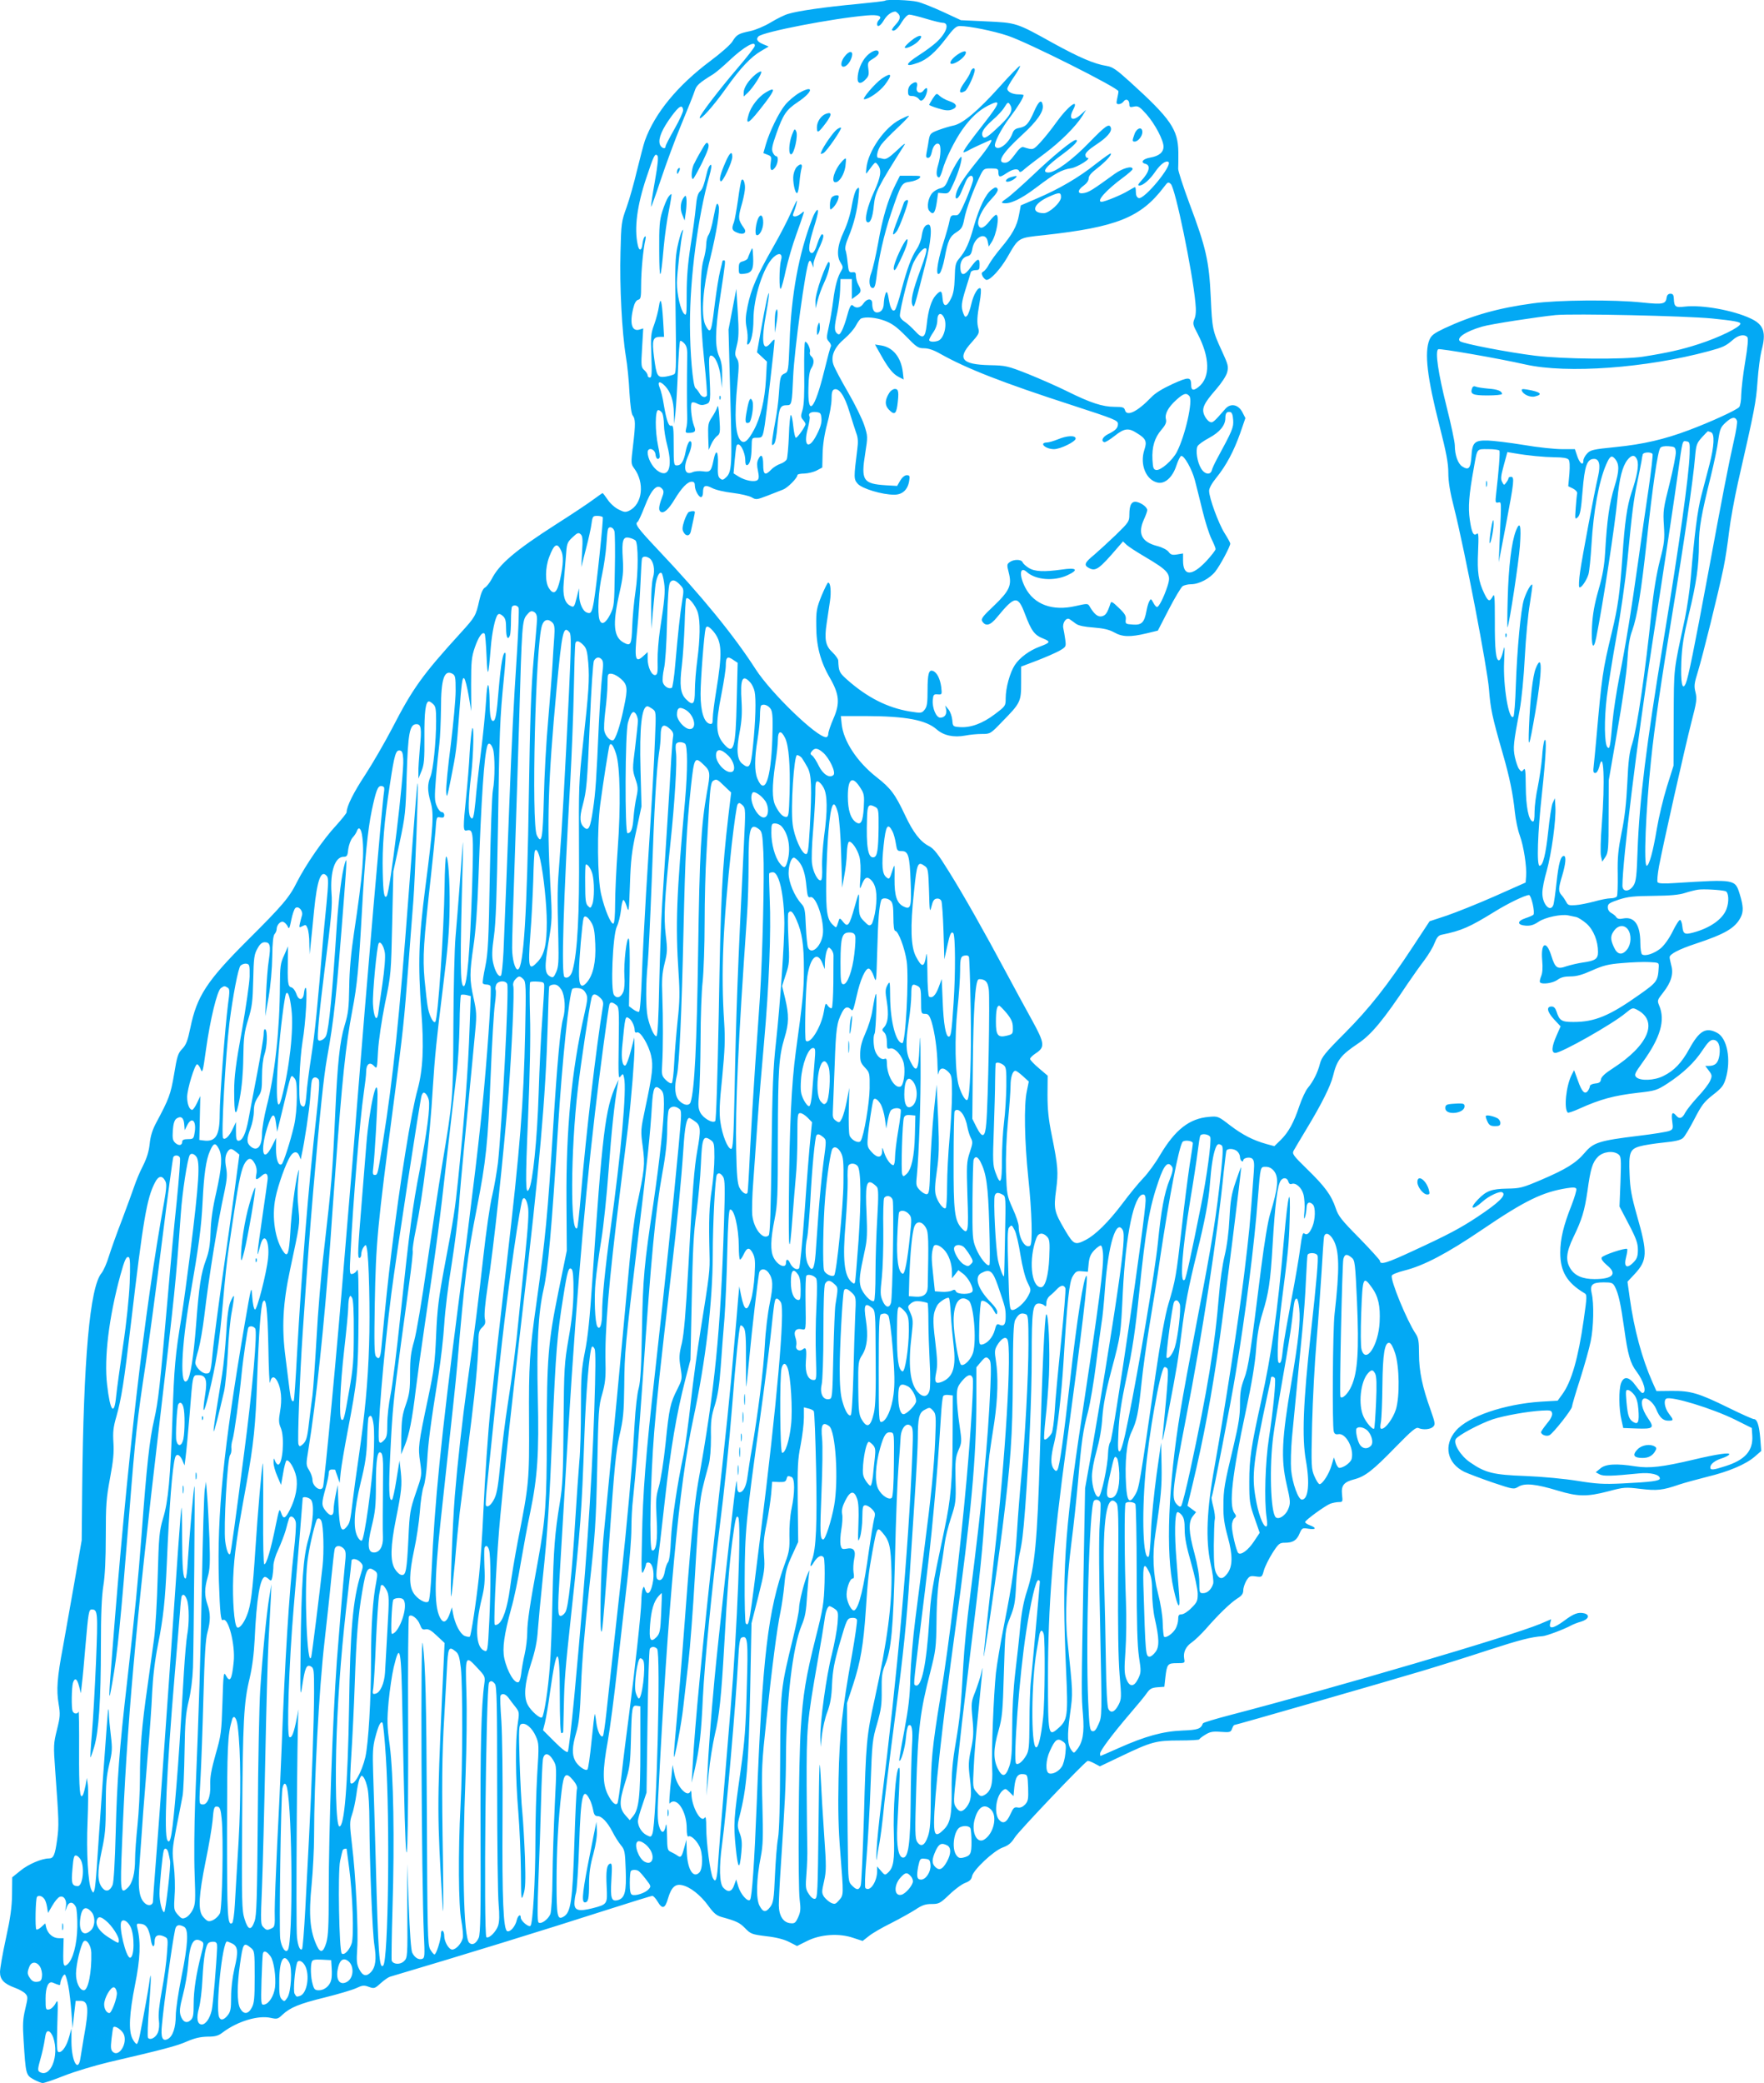 <?xml version="1.0" standalone="no"?>
<!DOCTYPE svg PUBLIC "-//W3C//DTD SVG 20010904//EN"
 "http://www.w3.org/TR/2001/REC-SVG-20010904/DTD/svg10.dtd">
<svg version="1.0" xmlns="http://www.w3.org/2000/svg"
 width="1084pt" height="1280pt" viewBox="0 0 1084 1280"
 preserveAspectRatio="xMidYMid meet">
<g transform="translate(0,1280) scale(0.1,-0.1)"
fill="#03a9f4" stroke="none">
<path d="M5439 12796 c-2 -3 -81 -12 -174 -21 -194 -18 -362 -42 -420 -60 -23
-6 -71 -30 -109 -53 -38 -23 -93 -46 -125 -53 -73 -15 -85 -22 -111 -65 -13
-20 -72 -72 -134 -118 -202 -151 -342 -321 -403 -490 -8 -23 -29 -104 -48
-181 -18 -77 -47 -180 -65 -230 -31 -85 -33 -98 -37 -275 -6 -205 9 -494 33
-640 9 -52 19 -152 22 -221 5 -80 12 -132 20 -142 17 -21 18 -52 2 -186 -13
-107 -13 -112 7 -139 66 -89 51 -220 -30 -260 -23 -11 -32 -10 -67 8 -22 11
-52 38 -66 60 -15 22 -29 40 -31 40 -2 0 -27 -18 -56 -39 -29 -22 -131 -90
-227 -151 -253 -162 -352 -246 -399 -339 -12 -22 -30 -45 -40 -51 -13 -7 -25
-32 -36 -81 -21 -93 -24 -99 -114 -198 -237 -260 -295 -342 -421 -586 -46 -88
-120 -216 -165 -285 -72 -109 -115 -195 -115 -231 0 -6 -29 -42 -64 -81 -78
-83 -189 -245 -241 -348 -47 -95 -88 -143 -306 -360 -248 -248 -309 -341 -349
-535 -17 -81 -26 -105 -50 -130 -26 -27 -32 -45 -50 -155 -21 -125 -32 -153
-109 -297 -24 -45 -36 -82 -41 -130 -5 -48 -17 -88 -42 -138 -20 -38 -43 -95
-53 -125 -10 -30 -44 -122 -75 -205 -32 -82 -68 -184 -81 -225 -12 -41 -33
-88 -45 -103 -72 -86 -111 -528 -119 -1327 l-3 -315 -45 -260 c-25 -143 -57
-321 -70 -395 -36 -189 -41 -264 -27 -349 11 -65 10 -80 -10 -160 -21 -85 -22
-96 -11 -247 23 -316 24 -340 12 -429 -13 -94 -22 -115 -50 -115 -44 0 -126
-35 -174 -74 l-52 -42 -1 -105 c-1 -79 -10 -145 -38 -272 -20 -92 -36 -184
-36 -205 0 -46 24 -72 92 -97 26 -9 55 -26 64 -36 16 -18 16 -23 -1 -95 -15
-62 -16 -96 -10 -192 13 -208 14 -213 60 -239 22 -12 48 -23 58 -23 10 0 71
21 134 46 64 25 184 61 267 81 343 80 424 101 486 129 47 20 82 28 125 29 49
0 67 5 95 27 91 68 218 106 295 88 37 -8 43 -7 70 19 48 45 103 68 262 107 81
20 168 46 192 57 38 18 48 19 77 8 33 -12 37 -11 73 22 21 19 47 37 57 40 452
134 942 285 1340 413 144 46 266 84 273 84 6 0 21 -16 32 -35 29 -49 46 -44
64 19 20 68 44 91 85 82 49 -9 115 -61 162 -126 34 -47 51 -61 83 -70 90 -25
110 -34 144 -69 34 -35 42 -38 131 -49 62 -7 111 -20 141 -36 l47 -24 62 31
c82 41 196 49 283 19 l58 -19 37 29 c20 17 82 53 137 80 55 28 123 66 151 84
40 27 61 34 99 34 45 0 52 4 109 58 34 33 78 65 98 72 26 10 38 21 41 40 8 40
133 157 188 177 36 13 53 27 75 62 25 40 425 460 447 470 5 2 24 -5 42 -15
l34 -18 128 61 c188 90 216 98 361 98 67 0 122 3 122 7 0 3 16 16 36 28 29 18
46 22 95 18 56 -4 62 -3 70 19 5 13 11 23 14 23 9 0 930 265 1150 331 110 33
295 91 410 129 191 62 263 81 335 86 25 2 136 44 175 66 11 6 38 17 60 23 47
14 58 41 21 51 -38 9 -65 -1 -125 -46 -64 -47 -95 -53 -85 -15 l6 25 -68 -29
c-190 -78 -1228 -383 -1909 -561 -88 -23 -161 -45 -163 -50 -13 -34 -29 -40
-127 -44 -120 -5 -227 -35 -387 -106 -61 -27 -113 -50 -115 -50 -2 0 -3 7 -3
14 0 19 78 122 184 246 45 52 92 109 104 127 18 26 30 32 65 35 l42 3 6 55
c10 85 14 90 71 90 49 0 50 1 45 27 -7 39 9 75 47 101 19 13 56 49 84 80 80
92 152 161 193 188 30 18 39 31 39 52 0 15 9 41 19 59 18 28 23 31 58 26 38
-5 38 -5 50 38 7 24 31 72 53 107 37 57 43 62 76 62 49 0 73 15 90 57 15 34
17 35 55 29 46 -7 52 5 9 21 -16 6 -30 15 -30 20 0 11 122 100 155 113 14 5
38 10 52 10 24 0 25 2 20 45 -6 57 10 78 76 95 67 18 114 55 253 198 100 102
125 123 140 117 29 -13 74 -9 91 8 14 14 12 24 -16 104 -50 138 -71 237 -71
343 0 79 -4 100 -21 125 -53 79 -157 331 -146 357 2 7 38 21 78 31 119 30 260
104 474 249 268 182 374 233 525 257 39 6 53 5 57 -5 2 -7 -11 -52 -30 -101
-49 -123 -69 -206 -69 -291 0 -115 41 -184 148 -248 17 -10 17 -17 -4 -165
-34 -237 -75 -379 -131 -456 l-29 -40 -103 -6 c-225 -15 -448 -91 -523 -179
-77 -89 -54 -199 52 -252 26 -12 105 -42 175 -66 128 -43 129 -43 159 -25 39
23 107 16 242 -25 123 -37 178 -38 309 -4 97 26 106 26 198 15 102 -12 135 -9
239 27 30 10 107 31 170 47 133 32 239 77 294 125 l39 34 -6 78 c-7 81 -19
118 -40 118 -7 0 -77 31 -156 70 -183 90 -232 104 -349 103 l-93 -1 -25 56
c-63 142 -112 322 -139 516 l-14 100 43 46 c80 86 82 129 14 365 -32 114 -41
161 -44 250 -6 132 2 154 63 171 23 7 88 17 144 23 72 7 107 15 121 28 11 9
42 62 70 116 44 85 59 106 114 149 54 42 66 57 79 101 34 116 9 249 -54 281
-69 36 -109 12 -170 -99 -47 -86 -94 -135 -160 -167 -55 -28 -142 -31 -166 -7
-14 14 -10 23 41 94 108 150 138 255 100 346 -13 31 -12 34 25 81 48 61 64
114 49 166 -5 20 -10 43 -10 50 0 19 57 49 160 83 181 60 242 96 276 161 19
36 17 71 -5 143 -29 93 -27 92 -397 69 -71 -5 -103 -3 -108 5 -4 6 0 50 9 99
25 133 159 729 199 885 32 123 35 143 25 183 -10 39 -8 54 15 128 28 91 125
481 157 636 11 52 26 151 34 220 8 69 33 207 55 305 102 447 111 492 120 620
5 72 16 156 24 188 31 114 16 162 -66 200 -108 51 -299 85 -405 73 -58 -7 -65
-1 -67 48 -1 24 -6 31 -21 31 -13 0 -21 -8 -23 -22 -6 -42 -22 -45 -149 -32
-173 19 -521 16 -673 -5 -215 -29 -373 -74 -543 -153 -65 -31 -81 -43 -93 -71
-32 -78 -14 -232 62 -529 42 -165 54 -229 54 -288 0 -54 10 -117 36 -218 65
-258 204 -983 214 -1112 9 -119 19 -168 85 -397 42 -145 63 -250 74 -359 5
-46 18 -110 30 -142 24 -65 44 -193 39 -252 l-3 -38 -189 -84 c-104 -46 -237
-99 -295 -119 l-106 -35 -100 -152 c-161 -245 -269 -382 -421 -535 -123 -123
-143 -149 -153 -189 -14 -55 -42 -110 -75 -149 -13 -16 -36 -65 -51 -109 -34
-103 -68 -164 -115 -210 l-39 -38 -48 13 c-82 23 -145 55 -223 114 -74 57 -75
58 -131 53 -120 -10 -207 -78 -300 -234 -28 -49 -75 -113 -104 -143 -29 -30
-86 -100 -127 -155 -86 -114 -166 -193 -226 -224 -66 -34 -74 -30 -127 59 -67
114 -71 131 -55 249 14 109 12 142 -27 336 -20 97 -26 159 -26 247 l1 118 -54
46 c-30 25 -54 51 -54 57 0 7 16 22 34 34 59 38 56 62 -22 204 -38 68 -108
198 -157 289 -140 261 -260 474 -353 623 -68 110 -93 142 -122 157 -55 28 -98
84 -148 190 -62 132 -89 167 -176 235 -120 94 -204 223 -214 327 l-5 48 154 0
c248 -1 368 -24 435 -82 43 -38 105 -51 175 -38 29 6 75 10 103 10 51 0 53 1
122 73 115 117 119 125 119 241 l0 100 95 36 c52 20 114 47 138 60 43 25 44
25 38 70 -3 25 -9 56 -12 70 -7 33 19 69 39 55 8 -5 25 -18 39 -28 17 -12 53
-19 109 -23 62 -5 95 -13 126 -30 49 -28 97 -30 198 -6 l70 17 67 130 c37 72
76 136 85 143 9 6 33 12 52 12 49 0 115 35 149 78 30 38 92 154 92 172 0 5
-16 34 -35 64 -37 59 -95 216 -95 260 0 16 17 47 44 80 61 75 108 164 147 274
l32 93 -19 37 c-25 47 -72 56 -104 20 -74 -85 -79 -89 -98 -79 -11 6 -25 24
-32 41 -17 41 -2 72 74 159 33 38 61 81 67 103 9 36 6 47 -31 128 -59 128 -61
136 -70 335 -10 220 -29 304 -131 575 -39 105 -70 201 -69 213 1 12 1 58 1
102 -2 140 -47 205 -296 431 -85 77 -108 93 -145 99 -76 12 -168 52 -325 138
-232 129 -227 127 -420 136 l-150 7 -110 51 c-61 28 -131 56 -157 62 -45 11
-190 16 -199 7z m79 -78 c19 -19 14 -39 -15 -70 -14 -15 -24 -30 -21 -33 11
-12 35 8 60 50 17 27 35 45 46 45 10 0 56 -11 102 -25 46 -14 92 -25 102 -25
46 0 25 -63 -39 -121 -21 -19 -68 -54 -106 -78 -87 -56 -90 -77 -6 -47 56 20
106 63 171 148 48 64 64 78 86 78 58 0 207 -30 296 -60 121 -40 682 -322 679
-341 0 -8 -4 -29 -8 -46 -6 -28 -5 -33 10 -33 10 0 23 7 30 17 15 20 35 9 35
-18 0 -17 4 -20 29 -14 25 5 34 0 76 -47 52 -59 105 -159 105 -199 0 -35 -28
-58 -80 -67 -47 -8 -65 -30 -31 -39 34 -9 24 -51 -27 -105 -19 -21 -22 -28
-10 -28 23 0 64 36 98 86 32 46 64 69 80 59 29 -18 -150 -235 -183 -222 -11 4
-17 17 -17 37 0 16 -2 30 -5 30 -3 0 -22 -11 -43 -23 -36 -23 -143 -67 -162
-67 -37 0 27 72 133 150 31 23 57 46 57 51 0 23 -61 6 -111 -30 -135 -98 -156
-111 -186 -117 -43 -9 -45 16 -3 46 18 13 30 30 30 44 0 15 16 34 50 60 51 39
94 85 86 93 -2 3 -44 -27 -93 -65 -104 -83 -228 -155 -362 -212 l-98 -42 -11
-58 c-12 -69 -42 -122 -112 -205 -28 -33 -60 -77 -71 -97 -10 -20 -26 -41 -35
-46 -13 -7 -14 -13 -5 -31 7 -11 17 -21 24 -21 24 0 84 65 126 137 72 125 65
121 226 138 446 49 595 108 737 295 24 32 27 34 43 19 28 -27 133 -537 151
-729 5 -47 3 -79 -6 -100 -11 -28 -10 -36 18 -88 78 -148 81 -272 7 -330 -31
-25 -45 -21 -45 11 -1 52 -13 53 -113 8 -63 -29 -108 -56 -133 -83 -85 -88
-150 -120 -161 -78 -5 17 -14 20 -64 20 -73 0 -149 25 -288 94 -58 29 -167 77
-241 107 -129 51 -140 53 -237 55 -174 4 -203 40 -113 139 43 48 49 59 43 83
-11 38 -9 75 7 164 8 43 10 81 6 85 -14 14 -44 -37 -57 -95 -7 -31 -18 -63
-25 -71 -11 -12 -15 -10 -24 13 -15 41 -13 63 16 156 15 47 28 91 30 98 2 6
15 12 29 12 22 0 25 4 25 35 0 43 -14 38 -55 -18 -37 -51 -59 -54 -63 -10 -4
41 12 71 43 79 18 4 25 15 30 44 13 76 84 109 95 45 l6 -30 17 26 c32 48 52
169 28 169 -5 0 -24 -18 -41 -40 -33 -42 -57 -51 -67 -24 -11 29 21 98 73 154
38 40 50 60 44 70 -8 12 -14 11 -37 -6 -36 -27 -74 -106 -108 -223 -29 -105
-51 -153 -90 -199 -23 -27 -26 -41 -28 -119 -2 -63 -8 -99 -23 -128 -26 -54
-48 -53 -52 3 -4 48 -10 51 -41 18 -27 -29 -47 -91 -56 -180 -9 -85 -24 -93
-73 -39 -21 22 -49 48 -64 57 -16 10 -28 26 -28 36 0 43 62 284 84 327 31 60
65 98 78 85 6 -6 -7 -53 -35 -128 -49 -132 -63 -194 -49 -220 10 -17 9 -21 77
246 37 143 46 250 21 250 -21 0 -35 -22 -42 -70 -3 -25 -17 -61 -31 -81 -32
-48 -59 -121 -94 -253 -15 -60 -33 -114 -39 -120 -14 -14 -28 7 -36 54 -9 58
-16 68 -24 40 -5 -14 -8 -39 -9 -56 -1 -34 -17 -54 -42 -54 -19 0 -29 20 -29
56 0 32 -32 32 -54 -1 -18 -27 -45 -32 -64 -13 -12 12 -21 -4 -42 -83 -7 -24
-19 -57 -27 -72 -12 -23 -17 -26 -29 -16 -18 15 -18 40 2 131 8 40 16 102 17
138 l2 65 35 0 35 0 0 -61 0 -62 27 20 c32 22 33 32 13 68 -8 14 -14 37 -15
52 0 23 -4 27 -22 25 -21 -2 -23 3 -29 58 -3 33 -9 68 -13 78 -5 11 1 40 18
80 33 79 54 163 62 246 6 61 5 65 -10 50 -10 -9 -22 -49 -31 -100 -8 -51 -27
-114 -49 -161 -41 -87 -47 -152 -19 -194 14 -22 14 -29 4 -46 -24 -38 -40 -98
-51 -186 -6 -48 -18 -120 -27 -160 -15 -68 -15 -73 1 -91 10 -11 15 -24 12
-30 -4 -5 -22 -73 -41 -151 -60 -242 -102 -286 -97 -103 1 65 7 104 17 119 19
29 19 58 1 74 -8 6 -12 18 -9 26 6 17 -15 64 -29 64 -5 0 -7 -84 -6 -187 2
-132 -1 -201 -10 -231 -12 -38 -11 -46 2 -61 9 -10 16 -22 16 -27 0 -14 -49
-84 -59 -84 -5 0 -12 32 -16 70 -4 39 -10 70 -15 70 -4 0 -10 -57 -12 -127 -3
-71 -9 -136 -13 -145 -4 -9 -21 -22 -39 -28 -18 -6 -44 -22 -56 -35 -38 -40
-50 -33 -50 30 0 58 -13 71 -31 31 -8 -16 -8 -38 -1 -70 7 -35 6 -48 -3 -56
-17 -14 -74 -4 -115 21 l-32 20 7 82 c4 45 9 85 12 90 16 27 53 -37 53 -94 0
-20 4 -29 12 -27 17 6 26 42 27 111 1 56 1 57 30 57 37 0 38 1 51 81 10 63 60
491 60 518 0 8 -9 2 -21 -13 -53 -67 -64 1 -29 189 20 111 21 154 1 68 -6 -26
-22 -109 -35 -183 l-24 -135 30 -28 31 -29 -6 -111 c-7 -123 -33 -234 -74
-309 -35 -65 -58 -85 -78 -68 -36 30 -44 146 -23 358 10 107 10 126 -3 148
-14 22 -14 31 -1 82 12 46 13 84 6 202 l-9 145 -24 -125 -24 -125 11 -410 c12
-428 10 -466 -28 -500 -16 -15 -22 -16 -35 -5 -13 10 -15 29 -13 86 3 85 -12
100 -27 27 -14 -69 -21 -76 -66 -69 -22 3 -49 1 -64 -6 -47 -21 -59 28 -25
103 22 50 26 93 8 87 -7 -3 -18 -30 -24 -61 -12 -63 -28 -87 -55 -87 -18 0
-19 9 -19 125 0 102 -2 123 -14 119 -17 -6 -30 31 -47 131 -6 39 -17 85 -25
103 -16 39 1 44 34 9 34 -36 52 -91 53 -164 l2 -68 8 70 c4 39 11 152 15 253
4 100 10 185 14 187 4 3 16 -5 26 -16 15 -17 19 -35 17 -93 -2 -118 -2 -298 0
-351 1 -27 -1 -62 -6 -77 -6 -24 -4 -28 12 -28 43 0 50 9 36 43 -16 41 -25
136 -13 143 6 4 21 1 34 -7 18 -9 32 -10 52 -3 30 11 30 14 21 209 -3 74 -1
90 10 90 25 0 52 -61 60 -132 l8 -68 1 75 c1 55 -4 87 -18 119 -27 59 -26 153
5 359 35 232 35 232 24 232 -5 0 -9 -2 -9 -4 0 -2 -7 -31 -15 -63 -8 -32 -21
-114 -30 -183 -19 -156 -24 -180 -36 -180 -6 0 -17 17 -26 37 -25 61 -13 227
31 403 40 163 62 300 52 326 -10 26 -14 15 -32 -76 -8 -46 -22 -93 -30 -104
-8 -11 -14 -38 -14 -59 0 -21 -8 -64 -17 -95 -25 -82 -23 -358 5 -621 12 -112
19 -207 16 -212 -10 -16 -33 -9 -45 14 -7 12 -18 27 -25 32 -16 12 -34 222
-34 390 0 290 48 658 119 913 14 50 16 72 8 69 -6 -2 -15 -19 -20 -38 -22 -91
-29 -110 -46 -126 -13 -13 -20 -40 -25 -97 -4 -44 -18 -150 -32 -235 -17 -110
-24 -197 -24 -296 0 -128 -1 -138 -16 -123 -21 21 -44 118 -44 190 0 54 25
270 36 313 4 18 4 18 -6 3 -6 -10 -18 -53 -27 -95 -13 -62 -15 -128 -12 -328
5 -396 5 -443 -6 -453 -5 -5 -29 -12 -52 -16 -53 -8 -58 0 -74 122 -13 102 -7
122 38 122 l24 0 -6 103 c-8 123 -16 149 -26 82 -4 -27 -17 -77 -29 -110 -20
-54 -22 -73 -17 -192 4 -109 2 -133 -9 -133 -8 0 -14 6 -14 13 0 8 -9 22 -20
32 -20 18 -21 26 -14 138 l7 119 -22 -7 c-48 -15 -63 37 -39 132 7 30 17 47
30 51 16 4 18 15 18 91 0 86 13 222 26 277 4 20 3 26 -4 19 -6 -5 -12 -26 -14
-45 -4 -42 -21 -45 -29 -4 -22 102 -4 241 53 411 47 141 53 152 68 137 7 -7 3
-54 -15 -155 -14 -79 -25 -151 -24 -159 0 -8 26 64 58 160 32 96 89 252 128
345 39 94 76 186 82 206 11 35 28 50 114 103 16 10 61 48 100 85 90 85 164
126 155 87 -2 -8 -48 -68 -104 -133 -116 -136 -234 -290 -234 -306 0 -23 85
72 160 178 90 127 154 195 218 232 l46 27 -31 13 c-39 16 -49 31 -32 49 28 28
456 111 666 129 72 6 98 -4 74 -28 -6 -6 -11 -17 -11 -24 0 -24 21 -13 42 23
18 30 44 51 69 53 3 1 10 -4 17 -11z m-1320 -594 c1 -10 -22 -62 -53 -116 -30
-53 -55 -101 -55 -107 0 -22 -30 -10 -36 15 -9 35 15 91 72 169 48 65 67 75
72 39z m2322 -536 c0 -32 -72 -98 -106 -98 -82 1 -66 57 29 100 67 30 77 30
77 -2z m-720 -737 c23 -44 2 -131 -35 -145 -26 -9 -55 -7 -55 5 0 5 11 27 25
47 16 23 25 51 25 74 0 42 22 52 40 19z m4720 -8 c137 -14 175 -21 175 -32 0
-21 -131 -85 -255 -125 -104 -34 -192 -54 -345 -78 -118 -18 -489 -15 -660 6
-164 20 -444 74 -463 89 -25 20 35 61 136 90 48 15 343 60 452 71 113 10 792
-5 960 -21z m-5083 -14 c45 -17 74 -38 130 -95 65 -67 75 -74 111 -74 27 0 60
-11 100 -34 162 -91 381 -177 810 -316 261 -85 282 -93 282 -115 0 -25 -14
-40 -63 -64 -31 -16 -43 -41 -21 -48 6 -2 34 15 63 38 59 47 85 51 135 19 58
-35 66 -52 48 -105 -29 -90 11 -187 84 -201 44 -8 90 34 113 105 10 30 23 57
29 59 18 6 67 -81 85 -150 9 -35 30 -118 46 -184 16 -67 41 -145 55 -174 14
-28 26 -57 26 -64 0 -7 -26 -40 -57 -74 -90 -95 -143 -93 -143 4 l0 43 -36 -6
c-30 -5 -40 -2 -53 16 -10 13 -39 28 -71 36 -95 25 -120 76 -80 164 11 24 20
49 20 56 0 17 -31 42 -62 50 -33 8 -48 -15 -48 -78 0 -41 -4 -47 -82 -123 -46
-44 -107 -100 -135 -124 -58 -47 -64 -63 -32 -80 42 -23 63 -8 177 125 l33 38
22 -21 c12 -11 58 -41 102 -67 161 -95 174 -111 149 -188 -22 -67 -52 -127
-64 -127 -5 0 -16 12 -23 27 -14 25 -15 26 -25 7 -6 -11 -13 -37 -17 -59 -13
-70 -29 -87 -83 -83 -45 3 -47 4 -44 31 3 22 -6 37 -43 72 -38 37 -47 42 -51
27 -19 -58 -29 -73 -52 -79 -25 -6 -48 12 -77 62 -10 17 -14 17 -85 1 -142
-33 -256 9 -310 114 -39 76 -33 134 10 95 54 -49 167 -58 249 -20 73 34 58 49
-35 35 -108 -15 -165 -13 -202 10 -18 11 -35 27 -38 35 -8 19 -54 19 -79 1
-18 -13 -18 -18 -6 -65 20 -78 5 -111 -92 -204 -69 -65 -80 -80 -71 -95 21
-33 49 -26 90 24 111 135 129 137 173 20 39 -103 58 -129 112 -150 47 -19 44
-25 -23 -50 -62 -23 -122 -67 -152 -113 -30 -46 -56 -140 -56 -204 0 -47 -1
-48 -67 -98 -75 -57 -149 -84 -215 -79 -42 3 -43 4 -46 43 -2 22 -12 51 -23
65 l-21 25 6 -24 c6 -30 -9 -51 -36 -51 -25 0 -50 59 -46 108 3 33 6 37 30 35
27 -2 27 -1 22 45 -7 51 -26 90 -51 99 -25 10 -33 -17 -33 -118 0 -79 -3 -101
-18 -120 -18 -22 -21 -22 -91 -11 -138 23 -262 86 -386 196 -48 43 -51 50 -54
118 -1 9 -16 31 -35 49 -43 40 -51 79 -36 179 6 41 15 102 20 134 9 60 4 116
-11 116 -4 0 -22 -37 -41 -82 -30 -75 -33 -93 -32 -183 0 -123 25 -220 84
-321 58 -101 63 -156 21 -251 -17 -39 -31 -81 -31 -92 0 -12 -6 -21 -14 -21
-57 0 -337 270 -432 417 -135 210 -333 452 -598 732 -129 137 -148 162 -127
175 5 4 23 43 41 89 43 112 79 149 110 112 10 -12 10 -23 -4 -58 -18 -49 -20
-73 -6 -82 19 -12 49 15 86 77 44 72 79 108 105 108 14 0 19 -7 19 -25 0 -30
28 -77 41 -69 5 3 9 15 9 27 0 44 13 50 56 28 23 -12 76 -24 127 -30 48 -6
100 -18 116 -27 27 -16 31 -15 97 10 38 15 81 32 97 38 28 11 87 71 87 88 0 6
19 10 43 10 23 1 57 9 76 19 l34 18 2 84 c1 54 11 120 28 184 15 54 27 123 27
152 0 40 4 55 16 60 30 11 65 -40 94 -138 16 -52 35 -111 42 -131 11 -28 12
-55 6 -100 -22 -175 -22 -182 3 -211 27 -30 150 -67 224 -67 50 0 83 30 92 84
5 31 3 36 -15 36 -12 0 -28 -13 -40 -33 l-19 -33 -69 4 c-141 9 -154 30 -127
197 16 102 16 104 -6 172 -12 37 -57 129 -100 203 -43 74 -84 151 -90 171 -17
52 7 106 70 159 27 23 58 59 69 80 11 21 25 40 32 43 29 12 91 6 145 -14z
m5301 -101 c6 -9 2 -58 -14 -153 -13 -77 -23 -167 -24 -201 0 -33 -6 -67 -12
-75 -16 -19 -178 -93 -309 -142 -151 -57 -281 -87 -449 -104 -141 -14 -157
-18 -177 -40 -13 -13 -23 -33 -23 -44 0 -34 -23 -16 -38 29 l-14 42 -79 0
c-44 0 -151 11 -237 26 -86 14 -185 26 -219 27 -82 2 -96 -11 -101 -99 -5 -73
-17 -86 -57 -60 -26 17 -45 70 -45 129 0 21 -23 129 -51 240 -51 203 -71 338
-51 351 10 6 370 -56 537 -94 255 -57 740 -22 1125 82 88 24 104 31 148 69 34
31 73 37 90 17z m-3429 -362 c23 -27 -25 -241 -77 -343 -26 -51 -99 -115 -127
-111 -17 3 -20 12 -23 63 -4 79 13 135 55 184 26 30 32 46 28 64 -9 33 14 75
64 120 44 40 62 45 80 23z m-3239 -105 c5 -11 10 -43 10 -71 0 -28 9 -86 21
-130 35 -136 5 -204 -65 -149 -30 24 -56 74 -56 109 0 34 44 23 48 -12 3 -27
16 -37 25 -20 3 4 -1 36 -9 72 -19 91 -19 220 1 220 8 0 19 -9 25 -19z m978
-33 c2 -25 -6 -55 -28 -97 -49 -99 -86 -75 -56 36 9 35 14 68 11 73 -11 18 7
31 38 28 29 -3 32 -7 35 -40z m2530 -9 c3 -46 -4 -63 -100 -240 -14 -26 -28
-56 -31 -68 -8 -32 -44 -27 -66 10 -24 39 -35 112 -22 137 5 10 37 33 71 51
65 35 100 77 100 122 0 30 8 41 30 37 10 -2 16 -17 18 -49z m3096 -5 c3 -8 -5
-62 -19 -122 -33 -145 -71 -343 -160 -824 -84 -452 -120 -631 -136 -668 -21
-49 -32 4 -27 134 4 96 14 156 46 291 47 193 62 300 62 431 0 97 15 184 74
421 19 78 40 177 45 219 10 69 15 80 47 109 36 33 58 36 68 9z m-160 -70 c24
-9 20 -85 -9 -198 -14 -53 -36 -139 -50 -191 -24 -92 -42 -234 -65 -505 -6
-74 -23 -187 -36 -250 -72 -336 -67 -292 -69 -610 l-1 -295 -41 -130 c-22 -71
-50 -188 -62 -260 -23 -139 -47 -225 -62 -225 -19 0 -6 337 27 650 20 198 64
497 134 920 65 392 126 809 136 939 7 78 10 87 42 123 19 21 36 38 37 38 2 0
10 -3 19 -6z m-131 -134 c-4 -133 -63 -553 -162 -1155 -104 -629 -147 -975
-158 -1282 -5 -152 -9 -188 -24 -213 -26 -42 -69 -43 -69 -2 0 148 92 900 181
1472 80 517 138 904 159 1055 30 216 28 207 53 203 21 -3 22 -8 20 -78z m-85
14 c2 -17 -16 -105 -38 -195 -39 -154 -41 -170 -35 -259 5 -86 3 -106 -25
-215 -20 -79 -38 -185 -51 -310 -38 -376 -90 -725 -119 -815 -17 -51 -24 -104
-30 -240 -6 -123 -16 -214 -35 -305 -21 -106 -26 -153 -24 -256 1 -69 -1 -131
-5 -137 -4 -7 -21 -12 -38 -12 -18 0 -64 -9 -102 -20 -39 -10 -91 -21 -115
-22 -38 -3 -47 0 -56 19 -7 13 -19 31 -28 41 -22 24 -21 43 3 122 21 70 26
120 10 120 -20 0 -32 -45 -45 -163 -7 -67 -16 -130 -20 -139 -19 -48 -69 8
-67 77 0 24 12 85 27 135 29 104 58 312 53 392 l-3 53 -14 -30 c-7 -16 -19
-95 -27 -174 -15 -140 -32 -211 -53 -211 -19 0 -12 202 14 440 25 230 31 358
16 330 -5 -8 -12 -55 -15 -104 -4 -49 -16 -130 -26 -180 -11 -50 -20 -119 -20
-154 0 -46 -3 -63 -12 -60 -25 9 -41 92 -42 214 -1 99 -3 118 -13 105 -12 -15
-14 -14 -28 3 -8 10 -19 43 -26 74 -12 58 -9 85 30 292 11 58 25 201 31 320 6
118 20 266 31 329 10 63 17 116 15 118 -8 8 -37 -45 -52 -93 -19 -64 -41 -301
-49 -524 -3 -102 -10 -189 -15 -194 -28 -28 -64 189 -57 339 4 98 4 105 -7 61
-6 -27 -16 -51 -23 -53 -20 -7 -28 63 -27 245 0 150 -2 169 -13 147 -19 -35
-28 -32 -52 18 -36 75 -44 131 -38 258 4 97 3 118 -8 109 -20 -17 -32 8 -43
87 -11 75 -5 154 24 313 23 129 16 120 89 120 35 0 66 -4 69 -9 5 -8 -4 -127
-20 -264 -6 -54 -5 -58 12 -55 21 3 21 20 10 -222 l-6 -145 45 235 c49 259 53
290 30 290 -8 0 -15 -4 -15 -8 0 -5 -6 -17 -14 -27 -13 -18 -14 -18 -25 3 -10
18 -8 38 10 103 l22 81 41 -7 c86 -15 183 -24 252 -25 48 0 75 -5 83 -14 7 -8
9 -38 5 -88 l-7 -76 29 -14 c16 -8 27 -21 26 -29 -2 -8 -6 -48 -9 -89 -5 -72
-5 -74 13 -58 14 14 20 46 29 160 13 157 27 198 71 198 32 0 40 -37 25 -104
-24 -103 -99 -503 -111 -589 -7 -48 -9 -91 -5 -95 9 -10 43 37 56 78 6 19 14
103 19 185 12 203 45 385 89 488 23 54 34 62 54 39 29 -33 29 -73 -2 -173 -31
-100 -46 -206 -57 -399 -5 -86 -15 -145 -41 -235 -25 -88 -36 -149 -40 -226
-6 -119 8 -156 26 -67 41 203 116 695 130 849 12 129 31 204 62 243 26 33 47
33 60 -1 11 -31 0 -98 -36 -202 -26 -79 -41 -180 -55 -391 -16 -226 -27 -307
-65 -465 -57 -237 -61 -266 -95 -650 -6 -66 -13 -141 -16 -167 -5 -39 -3 -48
9 -48 9 0 18 15 24 36 28 121 37 -84 16 -356 -7 -85 -9 -171 -5 -190 l8 -35
20 30 c17 27 19 48 19 250 l1 220 52 300 c31 175 57 354 62 430 5 91 14 148
30 190 31 87 55 234 90 556 35 327 67 548 83 567 6 8 26 12 51 10 38 -3 41 -5
44 -34z m-143 -14 c3 -5 -8 -101 -24 -212 -17 -112 -46 -315 -65 -453 -44
-315 -78 -519 -116 -710 -16 -82 -35 -204 -41 -270 -14 -156 -17 -171 -31
-157 -19 19 -21 170 -4 309 9 73 36 242 60 375 25 134 54 340 66 458 29 302
39 381 62 490 11 52 22 109 25 125 2 17 6 36 8 43 5 14 51 16 60 2z m-6451
-388 c5 -9 -38 -423 -55 -520 -12 -66 -18 -76 -43 -66 -25 9 -46 57 -47 106
l-1 43 -13 -53 c-16 -64 -18 -67 -43 -53 -32 17 -45 64 -38 139 3 37 9 108 13
157 6 86 7 91 41 123 28 27 37 31 49 20 13 -10 15 -30 10 -108 l-5 -95 28 109
c16 61 32 132 35 158 6 45 9 48 35 48 16 0 31 -4 34 -8z m72 -87 c3 -14 5
-123 2 -243 -3 -207 -4 -219 -28 -267 -28 -56 -54 -69 -66 -33 -14 42 -6 182
16 278 11 52 23 133 26 180 3 47 7 91 10 98 6 21 33 13 40 -13z m129 -56 c18
-17 18 -199 0 -314 -9 -60 -18 -157 -20 -215 -4 -112 -9 -122 -52 -99 -62 33
-70 111 -28 298 24 106 27 138 22 219 -7 112 1 137 41 127 15 -3 31 -11 37
-16z m-458 -60 c17 -32 15 -87 -5 -179 -19 -84 -39 -100 -69 -54 -24 37 -23
124 1 189 31 82 49 93 73 44z m542 -48 c27 -17 38 -72 24 -120 -8 -28 -12 -95
-12 -180 l2 -136 8 95 c5 52 12 123 15 157 5 60 25 105 40 91 4 -4 11 -31 15
-59 8 -52 3 -106 -26 -294 -8 -55 -15 -138 -14 -185 2 -71 -1 -86 -14 -88 -22
-4 -47 48 -47 99 l0 42 -23 -21 c-54 -51 -60 -27 -41 161 8 84 17 213 20 287
3 74 7 141 9 148 5 14 24 15 44 3z m195 -170 c18 -20 19 -27 8 -94 -13 -79
-25 -190 -43 -395 -6 -73 -16 -135 -20 -138 -18 -11 -49 8 -56 34 -3 14 0 51
7 82 8 32 16 151 19 286 5 172 10 235 20 247 15 19 34 12 65 -22z m105 -168
c15 -53 13 -158 -4 -288 -8 -60 -15 -145 -15 -187 0 -87 -11 -98 -55 -54 -34
34 -40 86 -25 206 7 58 14 170 17 250 2 80 6 152 9 160 8 22 60 -40 73 -87z
m-1102 31 c3 -9 -1 -132 -10 -273 -21 -315 -33 -562 -47 -926 -11 -308 -27
-692 -36 -913 -4 -78 -11 -145 -16 -148 -15 -9 -36 27 -48 81 -8 38 -7 76 5
160 12 81 18 257 25 671 9 596 12 671 36 912 9 85 13 156 10 159 -14 14 -28
-65 -41 -217 -13 -163 -20 -200 -35 -200 -14 0 -20 31 -21 113 -2 137 -15 144
-22 12 -4 -66 -18 -210 -32 -320 -14 -110 -29 -244 -33 -298 -10 -101 -16
-122 -32 -97 -14 21 -12 117 5 255 15 126 19 330 6 285 -4 -14 -11 -80 -15
-147 -3 -67 -13 -186 -21 -265 -20 -196 -20 -217 3 -211 42 10 43 -8 33 -353
-13 -390 -31 -604 -51 -604 -23 0 -24 135 -6 785 2 77 2 118 0 90 -3 -27 -11
-140 -19 -250 -8 -110 -20 -256 -26 -325 -6 -69 -12 -314 -13 -545 -2 -454 -2
-451 -71 -865 -19 -113 -59 -380 -90 -595 -32 -225 -66 -426 -80 -475 -20 -69
-25 -107 -25 -201 0 -99 -4 -126 -26 -190 -22 -62 -26 -93 -28 -190 l-1 -116
23 56 c27 66 45 158 67 341 9 74 34 257 56 405 75 505 89 610 134 1015 25 223
53 459 61 525 9 66 16 200 18 297 1 98 5 180 9 184 3 3 18 3 33 0 l27 -7 -7
-187 c-9 -265 -31 -550 -71 -942 -19 -183 -26 -231 -82 -525 -38 -204 -46
-268 -53 -430 -7 -166 -13 -215 -49 -384 -60 -284 -63 -304 -49 -396 11 -81
11 -81 -27 -190 -35 -103 -38 -121 -45 -275 -10 -205 -16 -232 -43 -228 -12 2
-30 19 -41 38 -29 48 -26 140 7 305 35 174 38 208 30 290 l-8 70 -19 -118
c-10 -64 -22 -120 -27 -123 -19 -11 -22 64 -10 296 12 250 20 332 65 663 14
103 37 271 51 374 14 102 24 192 21 199 -2 6 6 63 19 126 46 223 86 553 105
878 11 176 25 317 60 595 33 266 41 357 43 515 2 157 -9 314 -22 306 -3 -2 -8
-85 -9 -183 -4 -275 -41 -815 -57 -832 -11 -11 -33 30 -44 79 -6 26 -15 108
-22 181 -12 142 -7 218 40 644 11 99 23 220 27 268 6 87 6 89 30 84 18 -3 24
0 24 14 0 11 -7 19 -16 19 -8 0 -22 17 -30 37 -14 32 -14 56 -5 172 6 75 16
170 21 211 5 41 9 139 10 218 0 180 20 239 70 212 18 -10 20 -21 20 -105 0
-52 -14 -201 -30 -332 -17 -130 -30 -260 -28 -288 3 -45 6 -36 30 85 31 154
34 184 48 370 16 218 21 253 33 241 6 -6 18 -54 27 -106 l16 -95 -1 163 c0
144 3 170 23 229 23 66 46 98 60 84 4 -4 9 -67 12 -139 6 -140 11 -129 26 55
7 90 27 185 43 201 7 7 16 5 31 -8 16 -14 20 -31 20 -77 0 -56 11 -75 24 -42
3 9 6 51 6 93 0 43 3 81 7 84 12 12 34 7 40 -9z m113 -67 c0 -18 -10 -131 -21
-252 -15 -169 -22 -360 -29 -820 -11 -734 -32 -1071 -67 -1082 -17 -6 -36 62
-36 131 -1 34 7 277 16 541 9 264 21 647 27 850 17 600 19 622 47 656 20 24
28 27 44 19 13 -7 19 -21 19 -43z m95 -23 c12 -13 15 -30 11 -88 -3 -39 -8
-116 -11 -171 -3 -55 -15 -206 -26 -335 -12 -129 -24 -347 -27 -484 -7 -254
-13 -287 -43 -229 -35 71 -8 1176 32 1291 12 36 38 42 64 16z m989 -54 c53
-64 56 -129 16 -373 -11 -67 -20 -139 -20 -160 0 -31 -3 -38 -17 -35 -36 6
-58 75 -58 183 0 89 22 370 31 403 6 20 20 14 48 -18z m-884 -6 c11 -12 10
-81 -4 -377 -23 -482 -43 -838 -58 -1027 -13 -161 -14 -206 -7 -480 3 -140 1
-171 -13 -203 -15 -34 -20 -37 -38 -27 -33 18 -35 57 -10 207 23 138 24 148
12 355 -22 388 -14 641 38 1203 34 358 42 395 80 349z m84 -77 c19 -19 25 -38
31 -110 8 -102 3 -178 -33 -502 -25 -226 -26 -263 -24 -645 3 -399 -9 -627
-39 -741 -9 -36 -31 -55 -50 -43 -21 12 -7 462 36 1214 8 146 18 391 21 545 3
154 7 286 10 293 5 18 22 15 48 -11z m115 -91 c9 -11 9 -35 1 -98 -5 -45 -14
-180 -20 -298 -15 -338 -20 -418 -36 -524 -16 -112 -27 -135 -54 -111 -27 24
-30 61 -10 134 25 95 28 128 45 519 8 196 19 361 25 372 13 23 33 26 49 6z
m810 -3 l24 -16 -6 -236 c-6 -285 -18 -330 -74 -268 -55 60 -58 117 -19 315
14 72 26 149 26 170 0 56 10 63 49 35z m-694 -114 c41 -36 44 -59 19 -175 -24
-118 -53 -204 -69 -204 -19 0 -44 27 -51 57 -4 14 -1 71 6 127 7 55 13 126 13
156 0 30 1 58 4 63 9 16 44 5 78 -24z m794 -21 c12 -12 24 -38 28 -57 10 -46
6 -182 -10 -336 -13 -130 -22 -144 -66 -108 -32 26 -37 86 -16 194 13 68 16
116 12 188 -9 140 5 170 52 119z m-1947 -135 c15 -13 18 -31 18 -102 0 -129
-18 -303 -35 -344 -19 -47 -19 -85 1 -155 21 -72 17 -144 -32 -522 -42 -324
-46 -473 -25 -764 17 -220 10 -360 -23 -481 -40 -142 -108 -568 -160 -995 -22
-178 -36 -314 -62 -587 -6 -67 -14 -82 -34 -58 -10 12 -11 86 -7 323 7 378 15
466 117 1242 58 443 63 492 90 845 11 149 25 324 30 390 10 126 32 716 27 721
-4 4 -14 -127 -57 -696 -55 -735 -95 -1119 -156 -1500 -33 -208 -33 -210 -51
-210 -13 0 -14 9 -9 48 8 62 26 370 26 447 -1 140 -52 -91 -69 -310 -6 -77
-18 -228 -27 -335 -26 -321 -28 -360 -15 -360 6 0 11 10 11 23 0 13 6 32 14
43 14 18 15 18 20 -6 13 -52 21 -393 14 -595 -7 -229 -26 -427 -64 -690 -14
-93 -29 -208 -35 -255 -17 -141 -19 -148 -39 -172 -33 -41 -44 -12 -50 130
l-5 127 -12 -59 c-7 -33 -13 -74 -13 -93 0 -41 -20 -44 -49 -7 -26 33 -26 46
-1 136 11 40 20 83 20 95 0 16 6 23 20 23 11 0 20 -1 20 -2 0 -2 6 -20 14 -41
l13 -39 7 68 c4 37 23 149 42 248 60 314 65 357 67 698 1 220 -1 308 -8 294
-6 -12 -19 -22 -29 -24 -18 -4 -19 2 -12 129 15 312 58 824 81 981 8 54 15
113 15 132 0 47 22 64 48 36 19 -20 19 -20 25 92 4 66 22 188 43 293 37 177
37 184 44 495 l7 315 38 175 c35 165 38 188 44 415 8 259 18 315 60 315 29 0
33 -26 21 -146 -5 -60 -10 -127 -9 -149 l0 -40 19 47 c16 39 19 70 18 210 -1
152 7 218 28 218 4 0 16 -7 26 -17z m2076 -33 c10 -19 12 -61 8 -180 -9 -253
-47 -353 -92 -244 -18 43 -18 126 1 239 8 50 15 115 15 146 0 31 3 59 7 63 14
14 48 1 61 -24z m-729 4 c23 -17 23 -17 16 -183 -6 -160 -14 -299 -55 -951
-10 -168 -22 -399 -26 -513 -4 -114 -11 -210 -17 -214 -5 -3 -21 4 -35 14
l-27 20 4 201 c2 110 0 206 -5 213 -13 20 -32 -152 -27 -231 3 -36 0 -77 -6
-93 -14 -36 -40 -46 -58 -21 -22 30 -8 364 17 419 11 22 22 68 26 103 3 34 10
62 15 62 4 0 14 -19 21 -42 12 -40 13 -30 19 137 5 150 11 205 39 330 l32 150
-6 223 c-7 265 7 392 43 392 4 0 17 -7 30 -16z m201 -4 c56 -30 77 -120 29
-120 -31 0 -79 53 -79 88 0 42 14 51 50 32z m-290 -69 c0 -14 -8 -88 -17 -163
-17 -133 -17 -139 1 -193 17 -49 18 -62 7 -113 -7 -31 -15 -88 -18 -127 -5
-69 -15 -95 -37 -95 -17 0 -15 620 3 680 18 62 31 77 48 54 7 -10 13 -29 13
-43z m199 -52 c16 -15 21 -28 17 -47 -3 -15 -7 -74 -11 -132 -3 -58 -14 -242
-25 -410 -11 -168 -25 -386 -31 -485 -6 -99 -14 -321 -18 -494 -4 -212 -10
-316 -17 -318 -13 -4 -40 55 -54 117 -12 57 -12 209 0 325 5 50 16 281 25 515
15 440 29 682 45 785 6 33 10 81 10 106 0 65 18 76 59 38z m706 -55 c22 -47
32 -165 27 -341 -4 -128 -6 -143 -21 -143 -21 0 -42 22 -66 69 -21 42 -21 120
-1 256 9 55 16 121 16 148 0 58 20 63 45 11z m-616 -33 c17 -11 17 -165 1
-346 -53 -584 -60 -766 -40 -1067 8 -118 7 -174 -6 -290 -8 -78 -18 -196 -21
-261 -3 -65 -10 -120 -15 -123 -6 -4 -22 5 -37 20 -24 24 -26 32 -22 94 6 103
6 284 1 422 -4 102 -1 139 14 200 17 67 18 84 7 175 -13 109 -8 217 29 565 26
244 42 505 34 557 -3 23 -3 46 1 52 8 13 35 14 54 2z m-1180 -32 c13 -39 13
-186 0 -254 -6 -27 -14 -261 -19 -520 -7 -408 -11 -482 -28 -565 -11 -52 -18
-98 -15 -102 2 -5 13 -8 23 -8 10 0 21 -4 24 -9 8 -12 -11 -315 -39 -626 -26
-284 -67 -629 -159 -1335 -107 -830 -145 -1210 -164 -1637 -5 -102 -12 -177
-19 -184 -16 -16 -70 15 -93 54 -27 44 -26 119 5 263 14 64 30 169 35 233 4
64 15 134 23 156 9 22 18 92 22 155 6 114 20 222 70 535 14 88 30 227 35 308
5 82 25 246 45 365 19 120 39 280 45 357 5 77 19 232 30 345 51 528 62 642 71
741 9 93 7 116 -11 197 -25 113 -25 152 0 322 13 84 24 238 30 410 18 503 35
753 55 818 7 22 23 13 34 -19z m757 -32 c25 -80 29 -323 10 -582 -9 -121 -16
-273 -16 -337 0 -69 -4 -119 -10 -123 -14 -9 -54 84 -76 180 -23 97 -26 402
-5 555 18 136 51 343 56 358 8 23 24 3 41 -51z m1271 9 c39 -33 81 -122 65
-138 -23 -23 -65 3 -91 57 -13 27 -31 55 -39 61 -14 10 -14 14 -3 28 18 22 35
20 68 -8z m-2579 -41 c6 -93 -82 -823 -102 -842 -15 -16 -21 19 -24 144 -4
157 8 312 44 543 28 185 36 213 62 208 13 -2 18 -15 20 -53z m1998 21 c35 -35
47 -90 22 -99 -35 -12 -98 52 -98 101 0 43 31 43 76 -2z m451 -13 c7 -10 23
-36 35 -58 25 -46 28 -118 14 -378 -8 -135 -11 -157 -25 -155 -26 5 -71 107
-80 183 -13 102 8 425 27 425 8 0 21 -8 29 -17z m-600 -45 c38 -37 39 -48 17
-168 -36 -204 -45 -364 -54 -980 -8 -568 -22 -848 -46 -922 -8 -25 -40 -22
-69 7 -28 27 -33 85 -15 160 14 60 29 378 40 880 11 483 19 638 46 893 20 181
23 186 81 130z m124 -128 l42 -40 -17 -143 c-39 -337 -47 -488 -59 -1209 -8
-408 -16 -661 -22 -667 -16 -16 -74 18 -92 53 -12 24 -14 45 -8 106 5 41 9
192 10 335 0 143 6 307 13 365 6 58 12 220 12 360 0 140 5 329 11 420 5 91 13
227 17 303 6 104 12 141 23 148 22 14 26 12 70 -31z m839 -16 c20 -31 22 -45
18 -115 -5 -86 -17 -111 -46 -93 -34 21 -52 75 -52 160 0 113 29 131 80 48z
m-229 6 c24 -44 25 -141 3 -300 -8 -63 -14 -149 -12 -190 2 -42 -1 -77 -7 -79
-18 -8 -48 48 -55 101 -4 28 -1 117 6 197 7 80 13 183 14 229 0 72 2 83 16 80
9 -2 25 -19 35 -38z m-2700 -2 c1 -7 0 -17 -1 -23 -10 -52 -106 -1168 -170
-1975 -16 -212 -35 -432 -40 -490 -5 -58 -21 -247 -35 -420 -40 -502 -121
-1361 -130 -1387 -12 -34 -65 2 -65 44 0 14 -9 40 -20 58 -20 32 -20 36 -5
127 47 290 97 758 135 1278 5 80 19 269 30 420 43 583 64 785 105 1001 30 154
40 264 60 624 16 297 35 488 60 607 26 120 36 148 57 148 10 0 19 -6 19 -12z
m2343 -82 c19 -30 21 -79 3 -94 -39 -33 -113 98 -83 146 9 15 55 -15 80 -52z
m-133 -272 c-38 -761 -48 -1035 -57 -1516 -6 -288 -10 -348 -21 -348 -21 0
-55 85 -66 165 -8 55 -6 114 11 275 16 167 19 230 12 340 -20 306 -8 588 46
1085 15 132 31 246 37 253 8 11 14 9 30 -6 19 -19 19 -27 8 -248z m579 199 c7
-27 16 -139 19 -253 l6 -205 13 73 c8 39 15 102 16 139 1 37 7 68 13 70 16 6
51 -44 64 -91 7 -24 9 -76 6 -126 -5 -73 -4 -80 6 -53 19 50 33 60 57 38 33
-30 43 -87 31 -179 -6 -44 -18 -87 -25 -95 -13 -12 -19 -10 -45 17 -32 31 -34
40 -32 142 0 40 -3 34 -27 -52 -33 -117 -42 -129 -71 -93 -17 23 -22 24 -26
11 -17 -53 -14 -50 -35 -31 -38 34 -45 80 -43 275 2 102 8 238 14 303 15 174
33 207 59 110z m231 37 c17 -10 19 -22 18 -128 -2 -136 -8 -176 -30 -180 -35
-7 -47 64 -41 241 2 82 9 90 53 67z m-578 -118 c43 -47 58 -137 36 -214 -12
-45 -21 -47 -48 -12 -29 37 -51 117 -51 186 0 54 2 58 23 58 13 0 31 -8 40
-18z m-138 -18 c17 -13 21 -31 26 -142 7 -138 -5 -631 -21 -887 -6 -88 -19
-281 -30 -430 -10 -148 -24 -380 -31 -515 -6 -135 -13 -251 -15 -257 -5 -20
-33 -3 -50 29 -12 24 -17 75 -20 227 -6 270 12 667 66 1438 6 78 10 223 10
322 0 223 10 257 65 215z m819 -12 c8 -15 17 -49 21 -75 7 -44 9 -47 36 -47
41 0 49 -28 55 -190 6 -151 1 -171 -40 -152 -45 20 -60 66 -59 172 1 94 1 95
-13 51 -17 -54 -20 -57 -38 -41 -25 20 -29 73 -16 195 13 122 25 142 54 87z
m-3260 -19 c17 -105 6 -243 -49 -608 -18 -121 -28 -229 -29 -330 -2 -128 -6
-163 -28 -235 -30 -98 -44 -232 -58 -540 -17 -373 -22 -432 -70 -850 -17 -140
-37 -381 -45 -535 -9 -154 -20 -311 -25 -350 -5 -38 -15 -113 -21 -165 -11
-98 -17 -118 -43 -139 -13 -11 -17 -10 -22 4 -7 17 9 435 26 685 30 442 44
624 65 875 42 488 64 697 84 810 44 244 57 364 106 1001 17 224 17 242 4 199
-18 -60 -38 -214 -49 -375 -27 -418 -48 -638 -66 -684 -8 -22 -41 -39 -49 -26
-8 12 8 178 39 425 43 332 49 403 43 478 -9 129 21 222 74 222 21 0 25 6 29
47 4 27 15 57 26 70 12 13 24 31 27 41 10 28 24 19 31 -20z m1096 -156 c21
-95 40 -280 40 -384 0 -136 -14 -197 -55 -242 -56 -60 -61 -42 -46 166 8 98
15 250 18 338 2 88 6 166 9 173 7 24 22 2 34 -51z m1587 -9 c27 -31 42 -78 49
-158 6 -58 9 -67 24 -63 36 10 88 -150 76 -232 -12 -74 -71 -125 -91 -77 -4 9
-10 68 -13 130 -4 102 -7 116 -28 139 -42 46 -78 132 -78 187 0 49 16 96 33
96 4 0 17 -10 28 -22z m-1267 -77 c13 -47 13 -152 0 -187 -10 -26 -12 -26 -27
-11 -14 13 -17 39 -17 133 -1 63 1 118 3 120 9 9 31 -20 41 -55z m2046 45 c17
-13 19 -30 23 -153 3 -126 5 -134 15 -93 8 34 16 46 32 48 13 2 24 -4 29 -15
4 -10 10 -94 13 -188 l5 -170 17 77 c17 80 25 97 38 84 13 -13 14 -246 2 -426
-12 -183 -16 -210 -30 -210 -18 0 -32 79 -37 214 l-6 140 -19 -51 c-18 -49
-39 -70 -59 -57 -5 3 -10 71 -10 152 -1 93 -4 130 -8 100 -11 -75 -26 -76 -63
-5 -31 60 -35 181 -12 393 19 186 23 194 70 160z m-902 -77 c21 -53 35 -159
36 -270 0 -123 -26 -502 -51 -729 -18 -160 -23 -284 -28 -687 -4 -350 -9 -495
-17 -504 -33 -32 -91 37 -101 122 -3 28 -1 122 6 208 6 86 18 251 26 366 8
116 26 335 40 488 31 345 44 686 35 882 -3 83 -5 153 -3 158 2 4 12 7 23 7 12
0 23 -14 34 -41z m-2775 17 c10 -11 9 -50 -3 -173 -9 -87 -18 -185 -21 -218
-33 -403 -50 -576 -72 -715 -14 -91 -28 -198 -30 -237 -4 -50 -9 -73 -18 -73
-7 0 -16 7 -19 16 -14 35 -5 271 13 383 20 116 32 331 19 331 -4 0 -8 -15 -10
-32 -4 -47 -33 -49 -47 -5 -7 20 -20 37 -31 40 -21 5 -24 26 -21 182 l1 70
-24 -55 c-23 -49 -25 -69 -26 -185 -1 -273 -31 -548 -81 -742 -16 -63 -29
-140 -29 -170 0 -80 -31 -113 -72 -76 -23 21 -23 45 2 111 11 29 20 75 20 103
0 37 7 60 25 87 22 32 25 47 25 128 0 56 6 108 15 134 17 48 20 146 5 155 -6
4 -10 -8 -10 -30 0 -20 -18 -127 -39 -238 -21 -111 -46 -239 -54 -285 -16 -87
-37 -132 -62 -132 -12 0 -15 14 -15 58 l0 57 -19 -40 c-21 -46 -48 -73 -60
-59 -13 14 14 502 39 709 21 166 54 337 68 351 8 8 24 14 36 12 19 -3 21 -9
20 -78 -1 -41 -23 -192 -48 -335 -37 -202 -47 -284 -47 -367 0 -160 10 -175
34 -48 13 69 21 155 22 250 2 126 6 157 30 235 24 78 28 111 31 243 3 136 6
158 26 193 15 28 28 39 45 39 33 0 38 -21 25 -109 -7 -42 -14 -137 -17 -211
l-5 -135 21 120 c12 70 21 172 22 247 1 86 6 131 15 139 6 7 12 20 12 29 0 26
24 52 41 45 9 -3 21 -16 27 -28 8 -19 11 -14 22 40 7 35 18 67 25 73 19 16 48
-17 41 -44 -4 -12 -9 -34 -13 -50 -6 -26 -5 -28 16 -17 19 10 22 9 31 -14 6
-15 11 -56 11 -93 l2 -67 8 80 c5 44 13 130 19 190 19 190 43 255 79 211z
m8594 -92 c20 -6 24 -65 6 -111 -23 -61 -99 -115 -202 -143 -55 -15 -64 -10
-69 39 -2 19 -8 36 -13 38 -6 2 -26 -29 -45 -68 -21 -43 -49 -83 -73 -105 -40
-33 -95 -52 -116 -39 -6 3 -11 35 -11 71 0 111 -36 163 -105 150 -23 -5 -36
-2 -42 7 -4 8 -18 19 -30 26 -14 7 -23 21 -23 36 0 21 9 27 68 47 56 18 91 22
212 23 104 1 159 6 195 18 28 9 64 18 80 20 32 5 139 -1 168 -9z m-1184 -80
c7 -31 9 -60 4 -65 -4 -4 -26 -14 -48 -21 -54 -18 -53 -42 0 -46 31 -2 50 4
80 24 40 27 138 48 182 39 13 -3 34 -7 48 -10 14 -3 43 -22 65 -41 43 -39 70
-107 70 -174 0 -43 -17 -54 -96 -65 -27 -4 -70 -14 -96 -22 -59 -21 -71 -12
-95 64 -31 99 -66 80 -56 -29 4 -45 2 -77 -7 -98 -7 -17 -10 -34 -6 -37 14
-14 80 -4 107 16 20 15 43 21 80 21 38 0 73 10 133 37 68 30 98 38 185 45 57
5 132 8 165 6 61 -3 61 -3 59 -33 -5 -84 -11 -91 -117 -166 -186 -132 -276
-169 -407 -169 -73 0 -86 8 -104 64 -7 21 -16 31 -30 31 -34 0 -28 -32 14 -78
l41 -44 -25 -57 c-30 -68 -33 -106 -7 -106 38 0 351 177 432 245 40 33 43 34
70 20 133 -69 71 -218 -149 -360 -47 -30 -71 -52 -73 -68 -2 -17 -11 -23 -35
-25 -18 -2 -33 -9 -33 -16 0 -7 -6 -20 -12 -29 -19 -25 -37 -8 -62 64 l-23 63
-15 -29 c-34 -67 -49 -208 -24 -232 3 -3 36 8 73 25 127 57 210 80 359 97 106
12 116 15 181 57 96 63 166 129 215 204 32 48 48 64 65 64 32 0 47 -37 39 -94
-7 -48 -26 -66 -66 -66 l-21 0 22 -29 c20 -27 21 -33 8 -62 -7 -18 -41 -62
-75 -98 -34 -37 -69 -81 -78 -98 -18 -36 -36 -42 -56 -18 -23 27 -31 16 -24
-35 6 -45 5 -50 -17 -59 -13 -6 -100 -20 -193 -31 -238 -29 -275 -41 -327
-103 -54 -64 -116 -102 -268 -167 -115 -49 -130 -53 -210 -54 -95 -2 -127 -13
-179 -67 -57 -59 -34 -69 28 -13 39 35 107 67 122 57 27 -16 -21 -63 -152
-150 -107 -71 -185 -112 -391 -207 -167 -78 -209 -91 -209 -64 0 5 -57 68
-126 139 -110 111 -130 136 -146 185 -27 80 -67 134 -176 240 -87 85 -93 94
-82 114 7 12 43 74 82 138 90 149 144 258 159 318 24 100 48 130 155 202 81
54 157 146 304 367 30 44 75 108 101 142 25 33 55 82 64 107 14 35 24 48 44
52 123 25 172 47 326 142 84 52 186 101 211 102 6 0 16 -25 23 -56z m-3945 20
c12 -12 16 -36 16 -100 0 -52 4 -84 11 -84 19 0 59 -106 71 -188 14 -104 -7
-502 -27 -502 -39 0 -74 133 -75 285 -1 97 -1 99 -17 71 -13 -25 -14 -39 -3
-103 12 -78 7 -128 -17 -155 -14 -15 -14 -19 1 -33 10 -10 16 -33 16 -60 0
-38 2 -43 20 -38 29 8 77 -47 85 -98 9 -54 -3 -129 -21 -136 -36 -14 -84 68
-84 144 0 25 -4 31 -15 26 -22 -8 -52 23 -61 61 -8 37 -8 82 1 96 3 6 8 70 10
143 3 134 -1 133 -25 -7 -6 -38 -25 -98 -42 -135 -21 -47 -31 -82 -32 -123 -1
-50 3 -60 29 -88 29 -31 30 -34 29 -128 -1 -90 -35 -292 -55 -323 -11 -18 -57
4 -68 33 -5 13 -7 84 -5 158 l3 135 -15 -79 c-8 -43 -22 -92 -30 -108 -14 -28
-17 -29 -37 -15 -18 12 -21 23 -19 58 1 24 6 150 11 279 8 232 13 265 45 328
17 34 34 40 54 20 14 -14 15 -10 37 85 21 96 54 169 74 165 9 -2 23 -23 31
-48 15 -44 15 -39 21 165 5 187 11 261 24 303 6 17 40 15 59 -4z m-579 -118
c34 -76 45 -152 45 -301 0 -127 -6 -191 -50 -510 -26 -192 -39 -463 -42 -888
-3 -347 3 -381 22 -127 6 80 15 189 20 244 6 54 10 165 10 247 0 137 1 149 18
149 10 0 30 -13 45 -28 l27 -28 -10 -100 c-6 -54 -22 -254 -35 -443 -14 -191
-29 -349 -35 -355 -14 -14 -41 3 -55 32 -12 27 -25 28 -25 2 0 -38 -51 -17
-76 32 -21 41 -19 113 6 236 18 91 20 138 20 499 1 419 6 500 41 616 27 88 28
139 4 240 l-19 78 23 71 c22 66 23 81 16 219 -4 81 -4 152 -1 158 14 22 28 10
51 -43z m-1260 -17 c15 -25 20 -57 23 -130 5 -110 -13 -191 -52 -236 -35 -40
-49 -21 -48 67 0 70 20 301 28 328 6 21 27 9 49 -29z m6369 -41 c23 -32 20
-90 -5 -122 -30 -38 -60 -34 -81 13 -23 49 -23 72 3 105 25 32 62 34 83 4z
m-4749 -38 c4 -11 1 -61 -5 -112 -12 -105 -44 -191 -69 -186 -14 3 -16 22 -16
138 1 153 9 180 55 180 20 0 31 -6 35 -20z m-2890 -105 c4 -26 -2 -101 -15
-191 -12 -82 -24 -164 -26 -183 -9 -56 -28 -20 -32 59 -4 64 24 354 35 373 10
17 32 -17 38 -58z m2757 -16 c0 -13 -1 -90 -1 -171 -1 -81 -5 -150 -10 -153
-6 -3 -16 4 -24 15 -14 20 -15 17 -25 -40 -17 -93 -84 -201 -110 -175 -9 9 -2
320 9 394 18 119 61 158 92 84 l15 -38 1 42 c1 23 6 54 11 69 10 25 12 26 26
12 9 -9 16 -26 16 -39z m832 -8 c3 -5 8 -152 11 -327 5 -295 -4 -536 -20 -552
-10 -11 -34 27 -52 83 -24 75 -28 299 -9 479 9 82 16 186 16 231 0 82 4 92 37
94 6 1 14 -3 17 -8z m-2738 -138 c16 -16 17 -42 11 -328 -9 -429 -31 -709
-113 -1415 -38 -326 -77 -677 -99 -885 -16 -153 -35 -430 -45 -650 -6 -137
-18 -311 -26 -385 -18 -168 -49 -368 -57 -377 -4 -3 -18 -1 -33 5 -27 13 -58
72 -70 136 l-7 39 -13 -38 c-16 -47 -35 -61 -52 -38 -45 62 -46 223 -3 618 77
706 90 827 101 950 46 543 61 659 120 960 57 291 68 398 85 810 8 204 20 403
26 444 6 40 8 80 5 88 -3 8 -1 23 4 34 13 24 58 25 67 2 12 -30 -33 -877 -57
-1098 -7 -55 -22 -145 -35 -200 -14 -55 -38 -225 -55 -378 -29 -263 -53 -452
-100 -792 -29 -211 -58 -470 -75 -675 -15 -185 -31 -628 -22 -620 2 3 12 95
22 205 9 110 23 250 30 310 72 564 88 689 100 820 8 83 15 183 15 223 0 63 3
76 23 95 19 18 22 28 16 56 -4 21 2 93 17 190 39 254 98 804 129 1196 20 263
37 633 29 657 -3 12 1 27 12 39 21 23 28 24 50 2z m2860 -62 c8 -50 -4 -699
-15 -821 -7 -92 -24 -98 -61 -25 l-25 50 3 320 c3 343 15 524 34 536 6 4 22 2
34 -3 17 -8 25 -22 30 -57z m-2732 9 c0 -19 -6 -107 -12 -195 -7 -88 -17 -293
-22 -455 -9 -282 -36 -547 -60 -589 -21 -39 -22 43 -5 442 11 268 16 494 12
623 -3 111 -3 205 1 209 3 3 24 5 47 3 39 -3 40 -4 39 -38z m106 -12 c22 -37
27 -120 10 -178 -16 -52 -37 -285 -60 -655 -34 -550 -49 -701 -104 -1095 -42
-294 -47 -380 -45 -724 2 -363 0 -387 -68 -731 -19 -99 -41 -231 -49 -294 -16
-121 -44 -205 -75 -222 -14 -7 -19 -6 -20 3 -5 68 15 448 36 668 28 302 67
660 134 1235 106 896 144 1331 157 1780 3 121 7 226 9 233 3 6 16 12 30 12 18
0 31 -10 45 -32z m2191 22 c16 -9 19 -22 19 -90 0 -78 1 -80 24 -80 20 0 27
-8 40 -47 20 -65 36 -175 37 -270 1 -43 4 -66 6 -51 6 37 29 42 59 13 23 -23
24 -31 24 -137 0 -62 -7 -185 -15 -273 -8 -88 -15 -219 -15 -292 0 -72 -4
-134 -9 -137 -14 -9 -48 36 -60 78 -8 29 -6 66 6 150 13 91 15 148 8 321 l-9
210 -18 -170 c-9 -93 -19 -244 -22 -335 -3 -141 -6 -165 -20 -168 -8 -2 -27 8
-42 23 -24 25 -26 31 -20 88 13 135 25 474 23 687 -1 186 -2 204 -7 100 -6
-142 -18 -159 -57 -80 -27 53 -29 113 -8 250 8 52 15 123 15 158 0 64 5 71 41
52z m-4242 -9 c13 -8 13 -23 2 -103 -18 -142 -51 -571 -51 -676 0 -131 -25
-171 -101 -160 l-24 3 3 135 3 135 -20 -42 c-11 -24 -25 -43 -30 -43 -17 0
-31 36 -31 79 0 48 47 201 61 201 6 0 16 -14 22 -30 11 -28 14 -16 33 122 26
185 68 358 91 376 20 14 23 15 42 3z m2200 -33 c14 -24 13 -36 -8 -130 -78
-342 -113 -704 -110 -1148 l2 -305 -51 -250 c-64 -313 -72 -415 -72 -895 0
-401 -8 -507 -54 -760 -50 -270 -66 -378 -66 -441 0 -35 -7 -95 -16 -134 -9
-38 -18 -91 -21 -118 -3 -26 -10 -50 -15 -53 -24 -15 -71 63 -89 146 -13 61
-1 146 42 304 18 61 44 188 59 281 16 94 42 235 59 315 44 214 54 357 46 705
-8 325 3 519 35 660 28 122 50 368 90 1010 25 394 67 805 87 838 3 4 19 7 36
5 22 -2 36 -11 46 -30z m-1808 -101 c15 -121 -13 -368 -61 -546 -41 -153 -37
179 6 513 8 66 18 124 21 129 12 20 24 -13 34 -96z m1897 72 c17 -16 21 -28
17 -52 -41 -251 -104 -786 -134 -1145 -10 -117 -21 -215 -24 -218 -43 -44 -41
473 4 855 18 154 69 495 84 559 7 28 25 28 53 1z m97 -43 c19 -13 20 -26 17
-238 -3 -200 -2 -221 11 -203 15 20 16 19 22 -8 17 -68 -18 -462 -85 -942 -30
-217 -50 -417 -50 -499 0 -74 -13 -112 -29 -88 -15 24 -21 176 -11 278 5 54
21 169 35 254 14 85 34 279 45 430 18 242 35 403 55 520 l6 35 -14 -30 c-68
-146 -86 -298 -148 -1215 -14 -212 -27 -343 -45 -428 -21 -109 -24 -150 -24
-345 0 -122 -4 -269 -10 -327 -5 -58 -16 -220 -25 -360 -20 -329 -42 -539 -61
-567 -8 -13 -21 -23 -29 -23 -18 0 -19 38 -5 265 5 88 19 315 30 505 60 1038
111 1674 186 2320 27 234 82 647 89 668 6 16 17 15 40 -2z m2401 -52 c29 -36
38 -56 38 -88 1 -39 -1 -41 -36 -50 -56 -14 -68 2 -68 84 0 70 6 100 20 100 4
0 25 -21 46 -46z m-2320 -32 c16 -10 34 -48 34 -71 0 -14 5 -19 15 -15 20 8
71 -76 86 -143 14 -62 9 -112 -36 -323 -28 -133 -29 -137 -15 -238 14 -111 12
-133 -39 -372 -11 -52 -29 -196 -41 -320 -31 -333 -58 -629 -80 -860 -11 -113
-29 -299 -40 -415 -11 -115 -29 -302 -40 -415 -20 -206 -28 -676 -10 -585 5
23 25 275 45 560 30 436 40 539 62 635 23 99 27 141 29 300 2 212 5 244 84
905 62 514 75 641 86 818 7 117 17 135 54 102 16 -15 20 -31 20 -90 0 -104
-26 -344 -64 -604 -58 -385 -65 -462 -71 -781 -4 -225 -9 -319 -20 -360 -9
-30 -20 -127 -25 -215 -5 -88 -12 -189 -14 -225 -25 -309 -53 -595 -111 -1110
-19 -173 -41 -375 -49 -448 -8 -73 -17 -136 -21 -140 -13 -13 -34 30 -41 85
-3 29 -8 53 -9 51 -2 -2 -11 -77 -20 -168 -9 -91 -20 -169 -25 -173 -11 -13
-59 21 -76 54 -20 39 -18 87 7 172 17 58 23 114 30 292 5 141 23 353 49 590
38 338 42 402 50 745 7 347 9 381 31 455 18 64 22 101 20 185 -5 205 20 501
89 1055 22 176 44 358 50 405 19 163 40 421 39 483 l-1 62 -22 -84 c-12 -47
-27 -86 -33 -88 -18 -6 -26 41 -20 110 19 197 19 195 43 179z m1139 -274 c-4
-51 -10 -131 -14 -177 -4 -52 -11 -86 -18 -88 -7 -3 -22 15 -34 38 -18 37 -21
55 -17 123 6 93 44 196 74 196 15 0 16 -9 9 -92z m88 -28 c13 -49 3 -199 -15
-216 -12 -13 -17 -12 -34 7 -39 43 -18 255 24 247 9 -2 20 -19 25 -38z m1073
16 c17 -13 19 -26 18 -133 -1 -65 -7 -163 -14 -218 -7 -55 -13 -160 -13 -233
0 -145 -9 -161 -40 -76 -16 44 -17 71 -10 259 4 116 8 253 8 305 1 52 2 98 3
103 3 12 27 8 48 -7z m120 -69 l36 -33 -12 -59 c-19 -86 -14 -310 9 -533 22
-205 28 -407 11 -417 -31 -19 -70 47 -70 119 0 16 -16 65 -37 110 -35 79 -36
84 -41 226 -2 91 2 206 12 309 9 91 16 189 16 219 0 54 13 92 30 92 6 0 26
-15 46 -33z m-4462 -129 c0 -62 -7 -132 -17 -175 -23 -99 -66 -231 -76 -237
-20 -13 -35 28 -35 94 l1 68 -26 -52 c-55 -108 -74 -31 -29 114 29 91 45 99
54 28 l7 -53 39 160 c48 203 45 193 65 172 14 -13 17 -37 17 -119z m134 109
c7 -9 3 -76 -14 -227 -49 -435 -90 -943 -119 -1464 -8 -154 -17 -282 -20 -284
-11 -11 -19 12 -26 71 -4 34 -15 121 -24 192 -25 186 -17 335 28 545 59 276
60 280 52 360 -8 79 -8 132 0 215 4 45 3 46 -5 15 -16 -61 -40 -246 -46 -364
-8 -127 -16 -152 -39 -122 -54 71 -77 217 -52 336 16 79 65 216 92 256 19 30
43 31 54 2 l9 -23 5 25 c18 79 48 279 53 351 3 46 7 94 10 107 5 24 26 29 42
9z m3651 -11 c36 -43 31 -135 -9 -156 -27 -15 -43 12 -43 73 0 87 21 120 52
83z m-2974 -116 c9 -42 -11 -197 -55 -425 -45 -229 -63 -368 -120 -905 -22
-212 -49 -428 -60 -480 -11 -53 -20 -133 -20 -178 0 -70 -3 -85 -21 -103 -17
-17 -23 -19 -29 -8 -15 29 26 531 75 911 29 227 177 1194 186 1217 8 18 12 21
24 11 7 -6 17 -24 20 -40z m2778 -27 c9 -17 21 -57 25 -89 l8 -59 8 45 c5 25
12 53 18 63 9 18 53 24 63 8 3 -6 -4 -63 -15 -127 -11 -64 -20 -139 -20 -165
0 -27 -5 -49 -10 -49 -17 0 -44 38 -57 78 -11 34 -12 35 -12 9 -1 -43 -29 -46
-64 -7 -27 30 -29 37 -24 94 4 57 25 194 33 224 6 20 27 9 47 -25z m-1240 -26
c17 -11 16 -25 -3 -232 -32 -344 -88 -881 -145 -1390 -57 -506 -75 -736 -80
-1020 -5 -206 -4 -227 10 -200 8 17 14 36 15 43 0 8 8 12 17 10 22 -4 34 -53
27 -108 -11 -75 -35 -104 -50 -57 -7 21 -7 21 -15 2 -4 -11 -8 -45 -8 -76 -1
-67 -40 -423 -76 -699 -14 -107 -35 -270 -45 -363 -10 -92 -22 -171 -25 -177
-11 -18 -34 2 -60 53 -33 67 -33 149 0 328 13 74 40 278 59 454 20 176 47 417
61 535 14 118 25 260 25 315 0 55 4 138 10 185 15 139 38 416 59 725 54 781
78 1034 121 1275 21 113 30 199 30 269 0 56 5 111 10 122 12 22 38 25 63 6z
m1746 -38 c10 -17 22 -49 25 -71 4 -22 13 -53 21 -69 14 -26 13 -34 -6 -91
-19 -58 -20 -75 -14 -269 8 -219 4 -239 -35 -197 -44 48 -51 102 -50 417 0
161 3 297 6 302 11 18 35 8 53 -22z m-297 -124 c-3 -132 -21 -212 -52 -240
-18 -16 -20 -16 -26 -1 -8 22 1 327 11 349 5 13 16 17 39 15 l31 -3 -3 -120z
m-4490 67 l3 -37 15 30 c30 59 60 25 45 -51 -5 -31 -9 -34 -40 -34 -24 0 -35
-5 -35 -14 0 -25 -20 -29 -42 -10 -17 16 -19 28 -16 78 3 41 10 63 22 72 27
19 45 7 48 -34z m3139 17 c35 -24 37 -51 14 -179 -19 -107 -29 -229 -55 -715
-16 -286 -27 -411 -40 -469 -17 -68 -18 -89 -8 -150 11 -69 10 -72 -19 -131
-44 -86 -51 -117 -73 -335 -11 -108 -30 -226 -41 -264 -18 -61 -20 -84 -14
-196 8 -131 -3 -206 -28 -197 -19 6 -10 442 13 727 20 237 32 348 105 980 39
332 61 558 75 767 8 127 19 183 36 183 3 0 19 -9 35 -21z m787 -96 c21 -18 21
-18 2 -158 -10 -77 -23 -214 -30 -305 -6 -91 -15 -205 -18 -254 -8 -97 -21
-117 -46 -67 -18 33 -20 105 -6 166 5 22 14 128 20 235 10 194 28 378 37 393
7 11 19 8 41 -10z m2379 0 c9 -22 -21 -247 -57 -423 -63 -315 -92 -445 -100
-454 -32 -32 -16 182 35 494 19 113 39 245 45 294 6 49 13 93 16 98 9 15 54 8
61 -9z m-3069 -19 c20 -14 22 -23 22 -106 0 -50 -7 -138 -16 -197 -16 -103
-19 -186 -14 -396 3 -104 0 -126 -55 -470 -19 -115 -46 -314 -60 -441 -14
-127 -34 -271 -44 -320 -39 -183 -72 -403 -78 -524 -3 -77 -10 -131 -18 -140
-7 -8 -16 -34 -20 -58 -7 -44 -28 -63 -46 -45 -7 7 -7 35 0 86 6 42 27 218 46
392 36 324 72 537 127 750 l31 120 8 375 c6 298 11 407 29 530 11 85 24 218
27 295 7 164 14 182 61 149z m2962 -19 c0 -8 -9 -70 -20 -137 -10 -68 -33
-243 -49 -390 -33 -290 -37 -313 -81 -461 -20 -65 -47 -216 -80 -441 -96 -666
-100 -689 -123 -729 -35 -62 -51 -46 -57 53 -9 145 3 267 33 330 33 69 43 118
62 303 8 81 30 240 49 355 19 114 49 299 65 412 58 386 114 674 137 712 9 15
64 9 64 -7z m-5985 -35 c23 -44 18 -114 -16 -267 -22 -94 -33 -172 -35 -244
-3 -81 -10 -121 -28 -170 -31 -83 -43 -162 -61 -399 -15 -195 -35 -324 -55
-344 -46 -46 -37 205 19 524 53 305 68 416 76 575 8 167 21 258 45 312 22 51
34 54 55 13z m6162 22 c9 -6 9 -39 -2 -147 -31 -292 -51 -420 -151 -940 -41
-214 -86 -457 -99 -539 -77 -465 -93 -880 -43 -1101 26 -118 42 -134 34 -35
-3 41 -11 141 -17 222 -12 149 -10 271 5 285 4 4 16 -3 27 -16 15 -18 19 -39
19 -91 0 -49 11 -105 40 -206 22 -77 40 -161 40 -188 0 -43 -4 -53 -39 -87
-21 -22 -48 -39 -60 -39 -17 0 -21 -6 -21 -31 0 -17 -8 -44 -17 -59 -18 -30
-59 -58 -70 -47 -3 4 -7 42 -8 84 -1 47 -13 120 -29 182 -30 116 -36 239 -16
366 36 238 40 290 38 420 l-3 140 -28 -198 c-15 -110 -31 -266 -34 -348 -3
-83 -10 -152 -15 -155 -33 -21 -43 241 -19 516 20 235 89 622 115 648 4 3 11
1 18 -6 10 -10 7 -62 -27 -412 -6 -61 1 -33 36 150 48 250 58 306 79 475 22
175 44 289 95 495 50 202 73 325 80 425 8 104 19 178 34 218 11 28 18 32 38
19z m-2340 -44 c15 -28 18 -56 16 -188 -1 -142 -42 -553 -57 -567 -12 -12 -55
8 -62 30 -10 29 -6 302 7 452 10 123 33 278 44 295 12 19 35 9 52 -22z m-3717
4 l21 -17 -30 -225 c-17 -124 -50 -364 -75 -535 -24 -170 -49 -362 -56 -425
-15 -158 -16 -160 -44 -160 -26 0 -66 41 -66 67 0 8 9 45 20 81 10 37 26 128
35 202 29 247 83 581 125 771 15 72 17 100 10 141 -10 52 -6 82 12 106 14 16
22 15 48 -6z m6154 2 c9 -8 16 -24 16 -34 0 -10 5 -22 10 -25 6 -3 10 -2 10 4
0 16 40 24 55 11 11 -9 14 -28 10 -79 -27 -366 -26 -350 -60 -636 -35 -284
-119 -827 -181 -1175 -49 -267 -56 -453 -25 -597 13 -58 20 -112 16 -125 -11
-35 -35 -58 -62 -58 -22 0 -23 3 -23 68 0 43 -11 106 -30 177 -36 131 -38 192
-10 228 l20 25 -26 19 -27 20 31 129 c67 279 121 565 166 889 35 245 136 1058
133 1062 -2 1 -17 -39 -34 -90 -26 -76 -32 -115 -38 -225 -4 -83 -15 -168 -30
-230 -13 -53 -28 -160 -34 -237 -24 -305 -72 -593 -177 -1080 -25 -115 -50
-214 -56 -220 -6 -7 -16 -1 -30 15 -30 36 -22 101 60 525 100 511 193 1119
232 1515 7 63 14 121 16 128 5 17 50 15 68 -4z m2341 -17 c17 -13 18 -26 13
-168 l-6 -153 57 -109 c46 -88 56 -117 56 -157 0 -37 -5 -54 -24 -74 -44 -47
-65 -32 -48 31 6 24 9 45 6 48 -10 9 -151 -38 -157 -53 -3 -10 9 -26 31 -45
68 -54 40 -87 -75 -87 -73 0 -121 21 -148 65 -30 49 -26 99 18 191 53 109 69
162 87 284 19 139 31 178 65 212 32 31 92 39 125 15z m-8739 -14 c25 -33 17
-157 -37 -593 -17 -135 -41 -312 -54 -395 -38 -230 -45 -308 -55 -610 -13
-379 -26 -521 -58 -625 -23 -79 -26 -106 -33 -360 -4 -151 -14 -324 -23 -385
-8 -60 -26 -191 -40 -290 -35 -242 -46 -381 -46 -560 0 -82 -7 -213 -15 -290
-8 -77 -15 -171 -15 -208 0 -88 -16 -150 -46 -178 -44 -41 -46 -24 -34 272 29
727 82 1327 230 2584 95 811 100 857 131 1285 9 135 41 338 55 362 8 13 26 9
40 -9z m-100 -8 c3 -8 -6 -128 -20 -267 -15 -139 -40 -408 -56 -598 -48 -549
-57 -628 -83 -745 -28 -120 -46 -284 -77 -705 -22 -291 -41 -481 -89 -905 -48
-415 -62 -610 -70 -925 -5 -184 -12 -305 -19 -323 -16 -38 -41 -45 -63 -18
-31 38 -32 96 -5 223 22 100 26 143 26 282 0 133 4 181 21 253 19 79 20 97 10
180 -6 50 -12 111 -12 135 -1 24 -4 32 -5 18 -4 -26 -58 -785 -70 -975 -4 -60
-10 -119 -14 -130 -7 -19 -7 -19 -18 1 -21 39 -32 234 -24 419 4 99 5 200 2
225 l-6 45 -8 -45 c-5 -25 -12 -51 -16 -59 -19 -35 -25 30 -24 269 1 140 -1
249 -3 243 -6 -18 -30 -16 -37 3 -8 20 -6 142 2 172 11 36 26 28 38 -20 l11
-43 6 55 c4 30 14 136 22 235 18 209 21 225 39 225 37 0 38 -20 26 -322 -7
-161 -18 -358 -25 -438 -7 -80 -11 -147 -9 -149 1 -2 12 28 23 65 28 95 41
287 41 618 0 200 5 307 15 371 10 60 15 163 15 306 0 191 3 232 26 355 20 107
25 157 21 219 -4 65 -1 95 18 160 31 109 48 218 90 575 74 630 97 766 146 861
22 45 46 49 65 11 9 -18 7 -45 -7 -125 -121 -664 -231 -1625 -319 -2767 -24
-305 -24 -327 0 -190 32 181 51 369 105 1050 37 473 48 566 101 915 19 127 64
461 99 743 35 282 67 517 70 522 9 15 35 12 41 -5z m4919 -24 c36 -71 47 -145
54 -386 4 -132 5 -244 1 -248 -12 -14 -59 44 -83 103 -21 52 -22 68 -21 292 1
130 4 244 7 252 10 24 25 19 42 -13z m-4459 -12 c11 -21 14 -43 9 -66 -7 -37
-1 -38 37 -5 24 20 37 7 32 -31 -2 -17 -15 -110 -29 -205 -39 -271 -41 -295
-15 -194 23 88 59 26 47 -81 -9 -91 -68 -318 -80 -314 -7 2 -14 35 -17 78 -5
74 -5 73 -48 -176 -129 -758 -169 -1159 -157 -1570 7 -201 12 -248 25 -240 33
20 77 -154 66 -257 -11 -111 -23 -131 -49 -82 -12 24 -15 6 -20 -167 -6 -183
-8 -201 -42 -319 -27 -97 -35 -140 -33 -191 3 -72 -19 -123 -50 -117 -19 4
-19 -1 -9 178 4 74 12 290 17 480 7 254 13 360 25 400 19 70 19 116 0 170 -19
55 -19 98 1 168 14 48 16 86 11 237 -4 99 -10 218 -14 265 l-7 85 -8 -50 c-4
-27 -12 -279 -17 -560 -9 -482 -17 -752 -42 -1360 -5 -143 -7 -341 -3 -441 6
-162 5 -184 -11 -218 -10 -21 -29 -43 -43 -49 -21 -10 -27 -8 -50 18 -24 28
-24 33 -19 120 4 49 1 131 -5 181 -11 85 -10 101 16 235 16 79 33 167 38 194
5 28 10 149 12 270 3 184 7 235 25 310 14 57 24 134 27 210 5 163 13 1117 9
1113 -5 -5 -32 -319 -41 -460 -3 -60 -9 -108 -14 -108 -15 0 -20 64 -21 254 0
105 -2 187 -4 181 -4 -9 -24 -294 -75 -1040 -29 -421 -67 -946 -85 -1170 -8
-104 -15 -198 -15 -208 0 -25 -27 -32 -49 -13 -38 34 -45 96 -32 265 6 86 16
219 21 296 6 77 19 241 29 365 11 124 23 290 26 370 5 97 16 194 36 295 33
164 44 273 54 495 15 355 34 594 51 653 8 27 28 20 44 -15 l14 -33 7 55 c4 30
15 145 24 255 20 254 18 245 55 245 45 0 55 -30 41 -118 -20 -126 -10 -130 20
-7 48 196 67 320 89 572 11 131 27 279 35 328 7 50 23 155 35 235 28 186 45
263 66 295 22 33 40 32 60 -6z m3704 -14 c21 -25 23 -202 6 -455 -10 -135 -19
-251 -22 -259 -3 -11 -7 -11 -20 0 -46 38 -57 138 -38 359 8 102 14 221 13
265 -2 44 0 86 5 93 10 16 41 15 56 -3z m1933 -6 c7 -11 2 -35 -16 -80 -32
-79 -52 -188 -72 -389 -16 -162 -118 -771 -183 -1089 -24 -123 -42 -186 -51
-189 -11 -4 -13 16 -8 119 4 93 16 178 51 341 35 165 53 285 76 510 41 399 63
529 120 692 34 100 58 124 83 85z m626 -25 c31 -40 25 -104 -24 -264 -14 -46
-35 -175 -55 -330 -65 -523 -78 -613 -105 -683 -20 -54 -25 -85 -25 -156 0
-70 -9 -126 -39 -253 -57 -238 -63 -271 -63 -372 -1 -69 6 -115 27 -191 31
-112 30 -180 -2 -223 -28 -38 -49 -39 -68 -2 -13 24 -16 61 -16 171 1 77 3
150 6 162 3 12 -1 47 -9 77 -8 30 -13 58 -10 61 8 13 115 563 148 764 59 355
114 783 136 1075 16 195 14 190 49 190 20 0 36 -9 50 -26z m-3385 -36 c11 -19
12 -67 5 -283 -21 -671 -56 -1020 -159 -1595 -26 -149 -47 -374 -95 -1020 -9
-113 -24 -303 -35 -422 -11 -119 -20 -227 -19 -240 1 -38 47 199 58 304 6 54
20 175 31 270 11 95 29 333 40 528 11 195 25 393 30 440 10 80 17 111 55 249
9 35 14 95 14 170 -2 98 2 128 24 197 18 60 28 123 36 235 6 85 16 219 23 299
6 80 14 262 17 404 4 177 10 261 17 263 25 8 53 -110 54 -224 0 -46 3 -83 8
-83 4 0 14 15 22 32 20 44 36 45 56 7 14 -27 16 -51 11 -134 -3 -55 -13 -124
-22 -152 -23 -78 -41 -70 -61 27 l-11 55 -7 -75 c-3 -41 -15 -183 -27 -315
-22 -260 -45 -489 -115 -1115 -79 -719 -124 -1190 -138 -1445 l-6 -100 20 85
c29 129 39 216 49 435 11 222 57 687 102 1040 30 235 60 524 79 765 19 252 42
475 50 484 5 4 14 -2 22 -15 10 -18 13 -69 12 -199 0 -96 0 -168 2 -160 2 8
10 89 19 180 16 172 52 479 60 518 7 29 39 29 59 0 27 -38 28 -80 6 -188 -12
-58 -26 -172 -30 -255 -8 -151 -44 -437 -80 -640 -11 -60 -22 -135 -26 -165
-7 -60 -26 -100 -49 -100 -11 0 -15 12 -16 43 -1 38 -2 36 -10 -18 -18 -136
-110 -975 -128 -1170 -22 -236 -38 -447 -45 -610 l-5 -110 14 137 c7 75 25
183 38 240 27 109 40 239 57 538 20 364 32 507 50 649 19 142 24 161 36 148
21 -21 -5 -685 -46 -1172 -11 -132 -31 -373 -44 -535 -14 -162 -28 -342 -32
-400 -7 -119 -15 -145 -33 -111 -16 29 -41 217 -41 311 0 54 -3 71 -10 60 -23
-34 -79 67 -81 145 0 17 -3 24 -6 18 -17 -43 -83 27 -98 104 l-12 58 -6 -62
c-13 -116 -17 -188 -11 -175 3 6 14 12 23 12 41 0 81 -82 81 -165 0 -37 4 -54
11 -50 13 9 47 -21 67 -60 22 -43 22 -140 -1 -162 -39 -39 -75 25 -77 137 l-2
65 -13 -48 c-16 -59 -21 -65 -43 -49 -9 7 -27 16 -39 22 -21 9 -23 16 -24 102
-1 58 -4 80 -8 59 -9 -50 -28 -50 -42 1 -8 28 -9 83 -5 163 60 1189 128 1929
216 2335 77 360 119 716 120 1010 0 190 15 474 25 491 10 15 24 10 39 -13z
m3473 -29 c4 -13 11 -18 21 -14 25 9 61 -23 72 -65 6 -22 9 -69 6 -103 -4 -42
-3 -54 3 -37 5 14 9 40 10 58 1 33 17 42 39 20 17 -17 15 -92 -3 -135 -18 -43
-34 -56 -51 -42 -8 7 -14 -16 -23 -83 -6 -51 -31 -199 -56 -328 -24 -129 -47
-260 -50 -290 -9 -84 -14 -102 -27 -94 -14 9 -4 204 18 373 39 302 45 356 49
506 7 227 -9 171 -35 -120 -39 -447 -77 -712 -140 -995 -62 -281 -73 -354 -73
-495 0 -120 2 -137 32 -222 l32 -92 -36 -54 c-35 -53 -80 -86 -96 -70 -12 13
-39 127 -39 166 0 19 7 40 15 47 13 11 13 15 0 33 -34 49 -14 231 71 627 37
172 57 295 63 380 7 90 18 151 39 220 38 122 49 195 62 415 15 256 30 376 52
403 16 19 39 14 45 -9z m-2528 -33 c9 -11 10 -54 2 -191 -6 -98 -11 -251 -11
-341 0 -89 -4 -165 -9 -168 -18 -11 -70 45 -82 86 -11 43 -8 71 26 228 14 61
15 104 10 226 -8 165 -1 203 34 185 10 -6 23 -17 30 -25z m772 -47 c20 -10 20
-18 15 -252 -2 -133 -5 -244 -6 -247 -3 -15 -25 42 -37 95 -14 66 -30 373 -20
399 7 19 21 20 48 5z m879 -36 c0 -93 -200 -1464 -217 -1484 -7 -8 -13 -40
-14 -70 -1 -74 -41 -261 -57 -267 -19 -6 -42 61 -42 125 0 34 12 100 29 158
18 65 31 137 35 205 6 77 20 154 56 290 58 218 57 216 70 480 17 352 69 600
125 600 11 0 15 -11 15 -37z m-1554 2 c8 -33 -1 -604 -11 -632 -11 -34 -34
-28 -52 15 -14 32 -14 51 -4 142 6 58 10 188 9 290 -2 102 1 191 5 198 14 21
46 14 53 -13z m-2242 -38 c7 -35 2 -115 -18 -310 -15 -144 -32 -307 -37 -362
-18 -188 -40 -360 -69 -545 -16 -102 -36 -264 -45 -360 -12 -129 -21 -186 -36
-217 -19 -40 -43 -60 -53 -44 -3 4 1 68 9 142 14 132 35 338 75 727 36 342
103 839 136 995 8 41 28 28 38 -26z m2341 -47 c18 -20 18 -29 7 -133 -16 -156
-32 -239 -45 -234 -27 9 -39 91 -33 230 3 75 8 142 11 147 10 17 41 11 60 -10z
m105 -85 c16 -28 17 -70 11 -362 -1 -45 -25 -65 -75 -61 l-41 3 3 115 c5 147
17 277 31 313 14 37 48 33 71 -8z m546 -16 c9 -18 25 -86 35 -152 12 -73 29
-139 43 -167 23 -46 23 -47 5 -82 -21 -42 -73 -88 -98 -88 -17 0 -19 20 -25
246 -6 185 -5 249 4 260 17 19 17 19 36 -17z m664 1 c12 -23 4 -124 -31 -365
-32 -224 -116 -740 -160 -990 l-41 -230 -10 -545 c-13 -717 -13 -728 -3 -847
9 -111 -1 -168 -36 -213 -19 -24 -20 -25 -34 -6 -26 34 -28 87 -10 220 19 139
19 123 -16 461 -15 142 -6 346 25 595 14 107 32 278 41 380 20 239 31 315 61
425 13 50 35 180 49 290 14 110 29 225 34 255 6 30 15 125 21 210 20 274 70
435 110 360z m-465 -40 c15 -17 17 -34 13 -127 -5 -112 -25 -183 -51 -183 -61
0 -77 174 -28 303 12 32 40 35 66 7z m1757 -16 c39 -66 41 -179 9 -459 -11
-93 -15 -684 -5 -721 4 -15 12 -20 28 -17 46 9 98 -88 82 -152 -6 -23 -50 -55
-76 -55 -6 0 -16 14 -22 32 l-11 32 -15 -50 c-14 -50 -55 -114 -73 -114 -6 0
-20 21 -31 47 -20 46 -21 58 -15 323 4 151 16 379 27 505 11 127 24 318 31
425 6 107 13 205 15 218 6 32 33 25 56 -14z m-2392 -62 c30 -31 50 -86 50
-142 l0 -35 20 25 19 25 28 -21 c33 -24 67 -88 59 -109 -8 -21 -94 -21 -102 0
-5 11 -11 12 -25 4 -11 -5 -39 -9 -62 -7 l-42 3 -11 105 c-11 95 -11 128 2
168 6 20 34 14 64 -16z m122 16 c8 -7 25 -30 38 -51 21 -36 22 -40 6 -55 -15
-15 -19 -15 -43 -2 -30 17 -68 83 -59 105 7 18 37 19 58 3z m856 -39 c6 -79
-23 -299 -132 -1019 -106 -702 -121 -949 -95 -1538 13 -288 10 -311 -48 -362
-61 -54 -63 -45 -63 309 0 445 29 807 116 1446 90 668 133 1025 121 1025 -17
0 -59 -266 -102 -650 -39 -346 -64 -523 -77 -542 -6 -10 -12 -9 -23 6 -20 27
-19 72 4 164 19 76 44 294 56 487 23 382 36 499 57 532 18 30 25 34 57 31 l36
-3 5 51 c4 38 12 58 35 82 17 17 35 30 40 28 6 -1 11 -22 13 -47z m1318 -14
c7 -16 -5 -154 -41 -480 -47 -422 -55 -641 -30 -780 25 -139 15 -240 -25 -240
-22 0 -58 100 -66 183 -3 40 -1 128 5 195 19 195 49 509 65 672 8 83 18 215
21 295 4 80 8 151 10 158 6 17 54 15 61 -3z m210 -13 c20 -16 22 -31 33 -272
13 -298 4 -433 -34 -517 -21 -48 -58 -83 -68 -66 -7 12 11 815 18 846 8 31 21
34 51 9z m-7509 -156 c-4 -90 -20 -247 -41 -386 -19 -129 -38 -268 -42 -308
-12 -127 -37 -97 -56 70 -19 163 11 413 82 673 26 95 37 118 52 109 8 -5 9
-53 5 -158z m2727 -54 c-1 -88 -10 -176 -30 -287 -26 -152 -28 -179 -31 -525
-2 -307 -6 -384 -23 -485 -31 -189 -38 -281 -45 -585 -3 -157 -10 -345 -16
-417 -10 -141 -35 -303 -48 -316 -11 -11 -68 39 -88 77 -26 49 -20 128 20 253
26 79 38 139 42 205 4 51 17 194 30 318 30 280 41 458 60 915 20 472 29 588
67 820 24 154 33 184 51 166 8 -8 12 -51 11 -139z m1380 106 c11 -15 16 -45
16 -91 0 -59 -2 -68 -17 -65 -26 5 -43 47 -43 109 0 74 15 89 44 47z m1228
-68 c46 -134 48 -142 48 -192 0 -48 -12 -62 -41 -47 -12 6 -18 -1 -26 -34 -12
-45 -46 -83 -78 -89 -19 -3 -20 2 -17 127 2 72 8 134 12 139 13 13 57 -19 77
-57 14 -26 18 -29 21 -13 3 12 -12 35 -41 65 -78 80 -102 154 -57 178 53 28
70 15 102 -77z m-1117 45 c7 -8 7 -69 2 -176 -5 -90 -6 -228 -3 -306 4 -136 4
-143 -14 -143 -35 0 -53 44 -48 113 6 75 2 93 -18 76 -21 -17 -47 -3 -41 22 3
11 1 34 -5 50 -13 37 2 58 37 51 29 -5 28 -16 25 180 -1 76 1 142 5 148 8 13
46 4 60 -15z m113 -36 c23 -21 23 -21 6 -126 -4 -21 -9 -159 -13 -308 -6 -268
-6 -270 -28 -273 -36 -5 -56 36 -44 89 6 24 11 169 11 322 0 172 4 286 10 298
14 25 31 24 58 -2z m3301 -19 c41 -56 54 -115 49 -214 -7 -143 -85 -261 -111
-169 -6 18 -6 115 -2 227 8 218 12 228 64 156z m1495 3 c22 -44 35 -101 57
-257 22 -160 37 -213 75 -263 46 -61 66 -133 36 -133 -4 0 -22 20 -40 45 -40
56 -74 62 -91 14 -14 -40 -13 -159 3 -224 l11 -50 78 -3 c109 -4 116 2 72 66
-35 51 -46 104 -25 117 18 11 61 -24 77 -63 21 -52 42 -72 75 -72 34 0 34 3 3
44 -25 33 -33 80 -16 91 30 18 285 -60 426 -130 l100 -50 3 -47 c6 -93 -45
-150 -167 -188 -74 -24 -91 -25 -91 -7 0 20 29 43 72 56 21 7 41 17 44 23 10
15 -74 3 -221 -32 -186 -44 -270 -54 -353 -41 -120 19 -187 15 -218 -13 l-28
-23 24 -13 c23 -12 74 -11 242 6 71 7 128 -7 128 -31 0 -15 -49 -22 -235 -31
-109 -5 -153 -3 -270 16 -80 13 -217 26 -320 30 -199 7 -249 20 -341 84 -58
39 -105 116 -88 143 15 24 151 96 229 122 72 23 214 48 300 53 54 3 60 1 63
-18 2 -13 -11 -38 -33 -63 -19 -24 -35 -47 -35 -51 0 -17 34 -29 52 -19 24 13
138 158 138 175 0 7 22 83 50 169 27 86 57 191 65 233 18 84 21 235 6 295 -12
52 4 67 74 67 49 0 56 -3 69 -27z m-3377 -9 c3 -9 -9 -158 -27 -332 -18 -175
-36 -366 -39 -427 -4 -60 -12 -119 -18 -131 -16 -27 -40 -47 -46 -37 -3 5 1
61 8 126 8 64 17 183 21 265 7 159 -3 389 -17 375 -9 -9 -25 -340 -39 -863
-15 -524 -31 -692 -80 -840 -19 -58 -32 -125 -40 -210 -6 -69 -20 -198 -31
-287 -12 -102 -19 -229 -19 -345 -1 -145 -4 -193 -18 -233 -22 -65 -43 -69
-71 -12 -28 58 -27 121 5 232 23 82 26 114 33 355 8 263 8 265 38 340 26 64
32 93 37 200 3 69 13 152 20 185 17 74 23 124 36 290 24 324 40 681 40 926 0
286 6 329 44 329 12 0 27 -5 34 -12 9 -9 12 -6 12 15 0 16 9 34 22 45 12 9 31
27 42 39 25 27 44 29 53 7z m-1311 -29 c25 -25 25 -27 19 -148 -3 -67 -8 -229
-11 -360 -4 -132 -10 -240 -16 -243 -14 -9 -35 25 -52 87 -11 38 -16 99 -16
195 0 127 17 452 26 482 5 19 22 14 50 -13z m-3062 -245 c0 -166 -4 -219 -28
-353 -30 -174 -34 -189 -47 -181 -17 10 -9 207 16 429 14 121 25 239 25 262 0
23 3 49 6 58 6 16 8 16 18 -1 7 -12 11 -89 10 -214z m3669 113 c3 -54 11 -139
17 -190 16 -135 -3 -195 -71 -224 -41 -16 -49 -4 -36 58 9 41 7 82 -6 191 -17
136 -15 170 12 220 12 22 61 53 72 46 4 -2 9 -47 12 -101z m-1044 73 c26 -47
-25 -620 -125 -1421 -70 -566 -71 -571 -91 -551 -5 4 -8 125 -7 269 1 291 8
369 94 987 27 195 56 423 65 505 24 226 25 235 39 235 7 0 18 -11 25 -24z
m1154 12 c30 -23 49 -240 27 -319 -12 -41 -53 -84 -73 -76 -16 6 -47 188 -47
272 0 111 39 163 93 123z m2031 -50 c8 -77 -4 -191 -49 -456 -58 -341 -64
-466 -30 -617 26 -112 26 -122 11 -159 -16 -39 -59 -67 -77 -49 -31 31 -40
312 -14 503 8 63 35 225 59 360 24 135 50 292 56 350 13 119 16 130 29 130 5
0 12 -28 15 -62z m-6335 -233 c2 -137 7 -237 10 -221 8 40 27 43 46 7 23 -45
29 -111 16 -184 -9 -54 -9 -70 5 -103 24 -57 11 -224 -17 -224 -5 0 -14 10
-19 23 -8 20 -9 19 -9 -9 -1 -17 10 -56 23 -85 l23 -54 13 73 c6 39 16 74 20
77 15 9 49 -46 60 -98 12 -58 -3 -135 -40 -207 -27 -53 -39 -57 -52 -18 -11
32 -12 29 -34 -77 -28 -140 -57 -241 -70 -237 -5 1 -8 125 -7 313 1 171 0 309
-2 307 -5 -4 -32 -312 -45 -518 -18 -277 -29 -358 -53 -417 -20 -51 -49 -85
-61 -72 -17 16 -28 169 -23 304 6 142 22 254 82 580 43 237 56 357 65 635 10
284 23 461 36 481 19 32 28 -42 33 -276z m4051 268 c3 -3 5 -53 5 -111 0 -59
4 -172 8 -252 5 -81 4 -158 -1 -175 -12 -42 -43 -44 -75 -6 -46 55 -57 167
-35 346 10 86 9 99 -7 136 -19 41 -19 41 3 60 17 13 32 16 60 12 20 -3 39 -8
42 -10z m1550 -7 c9 -26 -11 -203 -31 -266 -13 -41 -39 -74 -50 -63 -7 8 35
325 46 343 11 17 25 11 35 -14z m-1891 -23 c20 -17 21 -27 22 -303 2 -207 -1
-301 -11 -343 -20 -87 -43 -97 -78 -34 -14 26 -17 60 -18 192 -1 154 0 161 25
200 30 49 37 115 22 214 -15 93 -6 110 38 74z m205 -26 c18 -24 21 -42 21
-115 -1 -108 -23 -254 -39 -249 -25 8 -35 75 -34 235 1 140 3 163 16 160 8 -2
24 -16 36 -31z m-105 -21 c6 -8 19 -100 27 -207 12 -151 13 -213 5 -277 -11
-90 -44 -164 -74 -170 -16 -3 -17 19 -17 326 0 255 3 331 13 335 22 9 34 7 46
-7z m845 8 c14 -5 16 -31 16 -183 0 -194 -21 -582 -44 -816 -8 -82 -20 -231
-26 -330 -14 -213 -27 -313 -80 -580 -22 -110 -44 -243 -50 -295 -14 -137 -28
-479 -23 -586 5 -100 -8 -143 -49 -165 -19 -10 -25 -8 -46 17 -24 28 -25 30
-18 159 3 71 15 213 26 315 10 102 21 212 24 245 5 57 5 57 -4 15 -5 -25 -22
-75 -36 -113 -26 -65 -27 -71 -18 -169 8 -85 6 -115 -9 -187 -16 -75 -17 -98
-7 -179 13 -103 8 -139 -21 -177 -26 -32 -44 -32 -65 0 -16 24 -15 38 5 223
12 108 26 240 32 292 6 52 28 237 49 410 65 526 79 665 95 925 8 138 20 279
25 315 5 36 18 126 30 200 22 149 25 281 10 378 -9 55 -8 68 7 94 25 42 51 58
63 38 30 -47 -12 -746 -81 -1340 -24 -214 -58 -525 -64 -600 -7 -87 81 509
115 777 51 409 62 562 64 923 1 264 4 340 15 360 21 38 36 45 65 34z m-4736
-87 c15 -17 -16 -373 -68 -767 -51 -396 -81 -615 -86 -619 -10 -10 -23 24 -30
78 -11 85 13 509 30 530 6 8 9 24 8 38 -2 13 1 38 7 56 10 30 42 261 56 407 9
93 36 273 41 282 8 12 30 10 42 -5z m7005 -152 c27 -83 29 -267 5 -346 -18
-56 -64 -119 -88 -119 -9 0 -10 11 -4 43 4 23 8 123 9 222 2 194 14 269 43
263 10 -2 23 -26 35 -63z m-4921 -349 c-17 -497 -51 -989 -123 -1761 -17 -181
-35 -334 -40 -340 -6 -6 -35 16 -81 62 l-71 71 12 47 c6 26 21 110 31 187 42
298 60 292 60 -17 0 -150 4 -235 10 -235 6 0 10 3 11 8 0 4 2 77 4 162 3 155
8 216 45 560 59 546 64 619 81 1090 9 265 31 529 46 553 4 6 11 1 17 -12 7
-15 6 -135 -2 -375z m2428 309 c10 -12 11 -52 6 -168 -16 -354 -47 -671 -126
-1297 -17 -129 -35 -311 -40 -405 -16 -278 -20 -323 -47 -485 -20 -117 -26
-188 -25 -290 1 -155 -8 -202 -48 -242 -47 -47 -60 -39 -60 40 0 151 50 602
130 1187 98 710 130 1060 130 1417 l0 196 26 31 c29 35 36 37 54 16z m-1240
-51 c19 -50 32 -257 21 -350 -10 -96 -36 -177 -55 -171 -13 4 -16 473 -3 520
9 34 25 35 37 1z m3611 -36 c8 -16 10 -65 5 -177 -4 -86 -9 -158 -12 -160 -8
-9 -48 36 -65 74 -34 73 -19 216 28 267 21 23 30 23 44 -4z m-2474 -25 c8 -20
-9 -306 -37 -623 -41 -456 -106 -1004 -161 -1337 -51 -312 -59 -398 -59 -607
-1 -162 -4 -211 -18 -251 -19 -56 -43 -68 -66 -33 -13 20 -14 63 -6 318 11
382 24 484 88 730 32 127 35 146 37 310 1 125 8 209 22 295 12 66 24 147 28
180 4 33 21 103 38 155 30 91 32 101 29 232 -3 122 0 143 18 187 21 48 21 51
6 155 -9 59 -16 135 -16 169 0 55 4 67 31 100 33 40 56 47 66 20z m1857 -2 c8
-13 -11 -204 -36 -366 -23 -149 -30 -382 -15 -487 6 -41 5 -58 -3 -58 -19 0
-49 81 -65 180 -23 133 -13 224 74 630 12 52 21 98 21 103 0 10 18 9 24 -2z
m-2253 -51 c22 -12 49 -61 49 -89 0 -22 -57 -81 -78 -81 -19 0 -32 44 -32 109
0 73 13 86 61 61z m4462 -52 c14 -18 22 -48 25 -88 6 -76 -1 -95 -28 -80 -29
16 -37 37 -45 123 -6 72 -5 79 11 75 9 -1 26 -15 37 -30z m-4189 -253 c-1
-271 -11 -388 -50 -571 -79 -373 -84 -403 -94 -568 -17 -265 -47 -406 -83
-393 -14 5 -15 -8 22 297 56 453 70 574 90 795 18 194 25 283 46 603 3 41 8
78 11 83 3 6 18 9 32 7 l27 -3 -1 -250z m-4727 178 c10 -36 9 -147 0 -195 -9
-44 -33 -51 -43 -12 -7 28 3 211 12 225 10 17 24 9 31 -18z m3874 -25 c4 -6
10 -165 14 -353 7 -338 0 -493 -25 -560 -16 -43 -11 -52 10 -17 23 38 48 51
62 31 5 -8 7 -74 5 -154 -4 -127 -9 -159 -55 -340 -60 -239 -78 -349 -91 -555
-14 -205 -18 -967 -7 -1053 7 -57 6 -74 -9 -108 -16 -35 -22 -40 -48 -37 -44
4 -70 45 -71 110 0 29 5 136 12 238 26 397 31 501 32 670 1 341 41 682 96 812
22 52 28 86 34 188 5 69 11 134 14 145 4 11 -1 4 -10 -15 -21 -46 -54 -175
-54 -214 0 -17 -16 -95 -35 -174 -79 -324 -79 -324 -81 -767 -1 -264 -5 -424
-13 -470 -7 -38 -15 -143 -19 -232 -6 -142 -10 -165 -28 -190 -28 -37 -45 -35
-67 7 -22 42 -19 164 8 300 14 71 15 123 10 320 -6 218 -4 255 25 525 35 329
65 558 86 660 8 39 19 113 24 167 7 80 15 110 47 180 l38 83 -3 246 c-2 214 0
261 18 350 11 57 20 133 20 168 l0 63 27 -7 c15 -3 31 -11 34 -17z m734 2 c16
-18 18 -34 12 -173 -7 -173 -25 -351 -68 -682 -16 -126 -41 -320 -55 -430 -14
-110 -27 -267 -30 -350 -2 -118 -11 -189 -37 -330 -19 -99 -33 -182 -31 -184
10 -11 36 79 41 141 3 38 10 71 16 75 21 13 28 -26 21 -129 -3 -58 -7 -213 -8
-345 -2 -249 -14 -338 -46 -338 -29 0 -42 72 -36 195 18 343 18 365 8 355 -18
-17 -35 -259 -29 -412 5 -152 -2 -200 -36 -230 -18 -17 -20 -17 -43 10 l-24
28 0 -29 c0 -65 -45 -131 -72 -104 -5 5 -3 76 7 188 8 98 20 301 25 449 9 255
11 276 40 373 25 88 29 119 28 205 -1 86 2 110 21 157 38 90 50 219 61 663 5
230 15 478 21 550 6 73 12 153 13 179 2 60 34 100 62 77 15 -12 16 -31 10
-184 -24 -591 -91 -1342 -191 -2140 -13 -104 -26 -230 -28 -280 -3 -49 -3 -76
0 -60 2 17 10 64 18 105 7 41 16 109 20 150 7 81 40 351 80 655 45 342 68 567
85 835 6 91 19 299 30 462 11 163 20 334 20 380 0 122 8 156 39 173 34 19 35
18 56 -5z m-3439 -87 c4 -32 4 -116 0 -188 -9 -171 -57 -517 -73 -522 -6 -3
-19 9 -27 26 -27 52 -20 163 20 329 29 117 37 172 40 270 2 67 6 127 9 132 14
22 24 7 31 -47z m2799 -6 c40 -30 59 -329 31 -489 -17 -93 -54 -208 -67 -208
-20 0 -21 39 -11 288 6 141 8 290 4 330 -9 87 2 108 43 79z m3304 -24 c30 -26
44 -79 25 -98 -22 -22 -51 -18 -68 8 -16 26 -29 91 -19 100 12 12 40 7 62 -10z
m-2906 -212 c-1 -124 -6 -198 -13 -205 -16 -16 -62 13 -83 54 -23 43 -18 150
12 253 23 80 36 99 65 95 21 -3 21 -7 19 -197z m-128 119 c14 -16 16 -30 11
-77 -4 -32 -9 -84 -12 -115 -4 -32 -10 -58 -15 -58 -5 0 -19 15 -30 33 -17 27
-19 43 -15 97 6 73 23 140 35 140 4 0 16 -9 26 -20z m-3011 -158 c-2 -243 -3
-361 -1 -408 2 -57 -20 -94 -55 -94 -38 0 -42 46 -14 160 22 90 26 127 26 257
0 157 10 217 33 194 8 -8 12 -45 11 -109z m4524 -15 c3 -93 -17 -152 -53 -152
-29 0 -30 31 -5 138 28 123 28 123 43 108 7 -7 13 -47 15 -94z m-2014 -23 c21
-8 21 -97 0 -196 -9 -43 -14 -110 -13 -163 2 -77 -1 -101 -25 -165 -107 -293
-141 -581 -176 -1485 -14 -355 -29 -578 -41 -589 -14 -16 -58 34 -72 81 l-13
44 -13 -36 c-14 -41 -38 -46 -67 -14 -23 26 -26 125 -7 264 26 186 85 870 99
1133 5 102 11 135 21 139 38 15 41 -11 32 -312 -6 -237 -13 -328 -37 -500 -44
-306 -45 -335 -31 -477 14 -137 24 -146 35 -29 5 55 3 81 -10 115 -15 40 -16
50 -2 103 45 175 56 315 66 778 l8 410 42 165 c38 152 41 172 35 252 -5 69 -2
109 16 195 12 59 24 142 28 183 l6 75 42 -2 c33 -1 42 2 46 18 6 21 8 22 31
13z m403 -134 c9 -23 11 -75 8 -155 -4 -112 -3 -117 10 -80 7 22 14 75 14 118
1 68 3 77 19 77 10 0 29 -11 41 -24 20 -21 21 -28 12 -62 -5 -22 -19 -106 -31
-189 -31 -229 -61 -352 -89 -370 -15 -9 -42 39 -48 82 -5 42 18 113 37 113 8
0 10 12 5 38 -3 21 -1 58 4 82 12 53 -3 73 -49 63 -25 -4 -29 -2 -35 25 -3 17
-1 58 5 93 6 34 9 77 5 95 -4 25 1 47 20 84 30 60 54 63 72 10z m-3356 -6 c21
-25 14 -138 -15 -239 -33 -111 -44 -270 -49 -690 -3 -276 -2 -293 10 -215 17
113 27 134 53 120 19 -10 20 -21 20 -158 0 -167 -15 -588 -31 -892 -6 -113
-16 -312 -23 -442 -7 -131 -16 -241 -20 -245 -12 -12 -25 18 -31 72 -8 58 1
1330 9 1390 3 22 -1 5 -9 -37 -19 -98 -32 -131 -47 -122 -17 11 -3 446 27 799
30 352 55 657 55 668 0 13 37 7 51 -9z m4851 -17 c3 -7 1 -66 -4 -132 -6 -74
-5 -324 3 -651 11 -530 11 -531 -10 -578 -15 -35 -25 -47 -38 -44 -16 3 -19
23 -26 183 -16 368 7 1197 35 1232 11 13 34 7 40 -10z m99 -4 c12 -13 13 -95
10 -461 -2 -300 1 -494 9 -593 12 -141 12 -149 -7 -186 -23 -44 -47 -53 -62
-24 -7 12 -13 122 -15 278 -2 142 -7 373 -11 513 -11 371 17 545 76 473z m116
-5 c4 -7 8 -200 8 -428 0 -308 4 -440 14 -511 14 -90 13 -97 -5 -135 -26 -52
-53 -53 -73 0 -12 32 -13 61 -5 170 5 72 7 210 3 306 -9 236 -11 595 -2 603
11 12 51 8 60 -5z m-5159 -117 c2 -18 -3 -95 -12 -170 -30 -265 -55 -669 -76
-1226 -6 -154 -18 -417 -27 -585 -8 -168 -15 -349 -15 -403 2 -95 1 -98 -24
-109 -21 -10 -28 -9 -44 8 -19 18 -19 28 -10 249 5 127 14 479 20 783 6 304
15 630 20 725 5 95 11 213 14 262 l4 90 -13 -77 c-17 -100 -42 -357 -56 -573
-6 -93 -13 -442 -15 -775 -4 -510 -7 -612 -20 -647 -21 -59 -40 -54 -61 14
-17 53 -18 104 -15 608 4 612 10 724 46 872 16 69 26 145 31 240 11 249 34
383 64 383 5 0 16 -7 24 -15 13 -12 15 -10 21 17 3 17 6 47 6 67 0 20 13 64
30 99 16 35 37 89 46 120 8 31 17 63 20 70 8 27 39 8 42 -27z m157 12 c13 -34
17 -189 7 -278 -18 -166 -65 -540 -69 -555 -25 -88 -45 410 -24 584 10 80 36
195 56 254 6 17 22 15 30 -5z m3447 -70 c44 -51 52 -84 56 -238 5 -199 -25
-430 -103 -785 -50 -225 -54 -273 -66 -720 -7 -223 -15 -415 -20 -427 -11 -29
-24 -29 -53 0 -23 23 -24 29 -26 228 -2 112 -3 359 -4 549 l-1 345 38 115 c45
138 63 244 77 450 13 198 17 232 41 365 28 151 29 154 61 118z m-3309 -100
c13 -15 14 -31 6 -103 -10 -100 -34 -387 -49 -585 -26 -363 -50 -1036 -50
-1431 0 -196 -3 -262 -15 -302 -18 -60 -36 -66 -58 -19 -42 90 -51 188 -32
377 8 85 15 218 15 295 0 338 30 905 65 1205 13 118 32 287 40 375 9 88 18
170 21 183 5 27 34 29 57 5z m893 -10 c10 -39 10 -231 1 -428 -10 -200 -10
-199 -36 -186 -48 26 -52 145 -11 316 18 72 21 111 17 195 -2 58 -2 111 0 118
8 21 22 13 29 -15z m-791 -73 c18 -19 18 -23 2 -73 -49 -157 -65 -344 -72
-817 -8 -483 -29 -740 -60 -733 -20 5 -27 284 -16 573 11 286 33 561 71 876
11 93 20 175 20 182 0 19 35 14 55 -8z m4847 -61 c13 -25 18 -58 18 -124 0
-49 7 -121 16 -160 28 -123 29 -176 4 -207 -12 -16 -27 -28 -35 -28 -25 0 -26
11 -39 443 -3 126 4 141 36 76z m-4758 8 c16 -12 17 -19 8 -68 -21 -103 -32
-273 -32 -478 0 -249 -16 -513 -35 -599 -22 -92 -71 -179 -91 -159 -4 3 -1 82
5 174 6 92 16 290 21 438 10 288 20 413 46 565 24 142 34 159 78 127z m4086
-67 c0 -14 -49 -555 -57 -630 -3 -36 -7 -141 -7 -235 -1 -151 -3 -174 -21
-204 -22 -37 -50 -59 -61 -48 -19 19 20 544 62 811 28 183 59 316 74 316 6 0
10 -4 10 -10z m-4014 -52 c15 -30 16 -51 5 -238 -6 -113 -13 -233 -15 -267 -4
-68 -30 -126 -60 -131 -17 -4 -18 1 -12 36 3 22 11 148 16 281 6 132 15 263
20 292 6 28 10 53 10 55 0 2 4 4 10 4 5 0 17 -15 26 -32z m1687 -140 c-5 -110
-8 -125 -28 -147 -38 -39 -48 -20 -40 78 7 88 23 141 52 173 9 10 17 18 19 18
2 0 0 -55 -3 -122z m-2914 81 c14 -39 14 -149 1 -217 -5 -28 -14 -131 -20
-229 -24 -406 -32 -527 -46 -698 -25 -299 -36 -364 -55 -334 -23 37 -6 419 45
1024 14 160 28 331 32 380 3 50 8 93 11 98 9 15 21 6 32 -24z m1336 -10 c18
-55 -38 -199 -77 -199 -8 0 -1 179 8 208 2 6 17 12 33 12 21 0 32 -6 36 -21z
m2644 -45 c22 -16 23 -22 18 -88 -3 -39 -19 -125 -35 -191 -34 -131 -73 -416
-71 -511 l2 -59 8 75 c5 41 19 104 33 140 18 48 26 92 29 170 4 85 13 134 48
255 42 144 45 150 72 153 17 2 29 -2 33 -11 3 -8 -11 -104 -30 -213 -62 -346
-77 -487 -83 -764 -4 -186 -1 -309 11 -457 20 -259 21 -257 -8 -290 -21 -24
-26 -26 -49 -16 -14 7 -33 24 -43 37 -15 24 -15 31 0 96 14 64 14 90 1 278 -8
114 -18 279 -22 367 -7 136 -9 91 -13 -295 -5 -420 -6 -455 -22 -458 -11 -2
-25 9 -38 30 -20 30 -21 42 -14 128 4 52 6 120 5 150 -1 30 -3 204 -4 385 -1
360 2 393 68 770 19 105 37 215 41 245 7 56 19 90 32 90 4 0 18 -7 31 -16z
m-2548 -98 c10 -27 16 -32 35 -28 17 3 35 -7 69 -40 l47 -44 -16 -339 c-30
-674 -30 -712 4 -1285 5 -77 5 44 2 285 -8 465 -6 654 8 885 5 85 12 215 16
288 7 140 11 149 54 114 18 -14 24 -34 32 -102 12 -112 11 -607 -2 -845 -15
-287 -13 -614 5 -708 8 -43 12 -91 9 -105 -8 -35 -42 -72 -65 -72 -21 0 -49
48 -49 84 0 14 -4 28 -10 31 -6 3 -10 -4 -10 -18 0 -34 -29 -127 -40 -127 -5
0 -17 15 -27 32 -15 30 -17 101 -20 848 -3 687 -8 893 -25 1029 -15 115 -8
-1466 7 -1791 6 -125 5 -139 -10 -145 -22 -8 -47 7 -62 38 -7 15 -15 125 -21
284 l-10 260 1 -287 c2 -282 1 -288 -20 -309 -23 -23 -66 -21 -76 3 -2 7 0
152 5 323 13 421 6 822 -17 999 -17 122 -17 155 -7 270 7 72 21 166 31 209 39
164 47 122 54 -290 4 -202 10 -487 14 -633 13 -448 23 -160 21 575 -2 358 1
656 5 662 12 19 54 -12 68 -51z m3833 -58 c9 -37 7 -415 -4 -513 -13 -119 -29
-187 -44 -182 -31 10 -29 402 4 592 6 33 13 75 16 93 6 37 19 42 28 10z
m-2376 -90 c23 -23 -3 -1068 -29 -1136 -8 -21 -10 -22 -37 -8 -29 15 -52 53
-52 86 0 11 12 54 27 97 l26 78 6 435 c3 239 10 441 14 448 10 15 29 16 45 0z
m-84 -74 c15 -40 -9 -237 -29 -231 -5 2 -14 19 -19 38 -12 47 11 209 29 209 7
0 16 -7 19 -16z m-1019 -45 c46 -49 47 -52 41 -97 -19 -135 -25 -395 -23 -932
2 -479 -1 -601 -11 -627 -16 -37 -40 -49 -59 -31 -35 36 -44 469 -22 1030 6
169 9 392 5 506 -7 232 -7 233 69 151z m106 -96 c12 -13 14 -126 14 -637 0
-342 4 -664 9 -717 6 -69 5 -105 -3 -132 -13 -38 -56 -81 -72 -71 -18 11 -3
1534 16 1564 9 14 21 12 36 -7z m86 -89 c10 -14 29 -39 42 -55 22 -29 23 -32
12 -105 -15 -102 -14 -322 4 -539 8 -99 15 -263 16 -365 1 -178 2 -183 16
-140 12 36 13 81 9 225 -4 99 -11 223 -16 275 -6 52 -13 195 -17 317 -6 202
-5 223 11 229 26 10 66 -24 88 -74 20 -45 21 -53 9 -237 -6 -104 -11 -289 -11
-410 0 -240 -16 -505 -30 -519 -11 -11 -60 30 -60 51 0 24 -17 13 -24 -14 -8
-39 -40 -77 -59 -70 -24 9 -32 196 -29 692 2 252 -2 515 -7 598 -6 82 -9 153
-5 158 10 17 33 9 51 -17z m808 -319 c0 -286 -9 -364 -46 -407 l-19 -23 -25
28 c-40 45 -41 84 -5 199 30 95 33 116 37 268 5 201 7 212 36 208 l22 -3 0
-270z m-2474 144 c19 -154 20 -435 5 -704 -9 -154 -20 -329 -23 -388 -3 -59
-11 -110 -16 -114 -29 -18 -32 31 -32 568 1 524 3 586 31 682 10 34 29 11 35
-44z m910 -184 c26 -397 15 -1252 -16 -1283 -24 -25 -31 62 -46 638 -6 217
-13 463 -16 545 -4 122 -2 162 12 215 20 77 34 105 45 94 5 -5 14 -99 21 -209z
m4164 91 c15 -11 17 -22 12 -70 -3 -32 -13 -69 -22 -82 -19 -30 -57 -49 -79
-41 -23 9 -20 82 5 136 33 74 48 84 84 57z m-3135 -113 c21 -36 21 -38 9 -277
-6 -133 -13 -331 -14 -441 -1 -117 -7 -211 -13 -227 -14 -34 -59 -65 -73 -51
-7 7 -7 92 0 269 6 143 13 358 16 479 3 121 8 235 11 253 7 44 36 43 64 -5z
m2918 -168 c2 -71 0 -83 -19 -104 -15 -15 -29 -21 -45 -18 -21 4 -27 -2 -44
-39 -24 -55 -47 -65 -72 -35 -30 38 -18 140 21 176 19 16 21 16 44 -7 l25 -25
5 54 c7 64 21 85 56 81 25 -3 26 -5 29 -83z m-4059 -7 c6 -27 11 -117 11 -201
1 -248 18 -685 31 -763 13 -84 7 -132 -22 -163 -28 -29 -50 -24 -72 19 -15 29
-17 50 -12 125 8 112 -9 454 -32 639 -15 127 -15 142 0 185 9 25 21 81 27 124
5 43 15 88 21 99 11 21 12 21 25 4 7 -10 18 -40 23 -68z m1265 50 c18 -22 25
-40 21 -53 -3 -11 -10 -153 -15 -315 -12 -378 -22 -444 -69 -469 -36 -20 -41
4 -41 209 0 198 10 387 31 563 13 111 26 122 73 65z m-1760 -45 c33 -159 37
-943 5 -995 -14 -22 -39 13 -47 68 -8 51 4 865 13 922 7 39 21 42 29 5z m1860
-71 c8 -15 17 -44 21 -65 5 -28 12 -37 27 -37 26 0 61 -37 92 -97 14 -28 37
-64 51 -81 24 -29 26 -39 30 -152 5 -132 -5 -172 -45 -185 -43 -13 -50 8 -43
122 5 88 4 105 -8 101 -21 -7 -26 -45 -21 -143 5 -106 5 -107 -87 -131 -84
-21 -111 -14 -111 29 0 17 4 48 10 67 5 19 14 152 19 295 10 306 23 359 65
277z m-2262 -117 c12 -111 4 -556 -11 -583 -16 -30 -54 -54 -74 -46 -9 3 -24
18 -34 32 -26 40 -21 128 20 332 20 96 39 209 43 250 7 86 10 92 32 88 13 -2
19 -20 24 -73z m4728 55 c41 -41 16 -148 -42 -184 -45 -28 -80 45 -59 123 21
78 60 102 101 61z m-126 -116 c3 -9 6 -46 6 -84 0 -72 -6 -84 -51 -95 -21 -5
-30 -2 -43 16 -30 43 -13 157 26 172 26 11 56 6 62 -9z m-1979 -116 c44 -52
27 -116 -24 -88 -35 18 -66 102 -45 122 11 12 45 -5 69 -34z m1836 12 c25 -14
24 -53 -3 -101 -26 -46 -45 -55 -69 -33 -24 22 -24 48 1 102 20 43 36 50 71
32z m-4786 -47 c4 -16 8 -37 10 -48 6 -26 -28 -315 -36 -315 -13 0 -29 63 -29
114 0 49 18 237 26 264 6 22 23 13 29 -15z m1095 25 c0 -2 7 -52 15 -113 22
-162 31 -422 16 -467 -14 -42 -47 -76 -61 -62 -16 16 -25 500 -10 569 7 33 14
63 17 68 4 6 23 10 23 5z m-1633 -68 c24 -48 11 -160 -19 -160 -36 1 -41 16
-33 104 6 73 10 87 23 84 9 -2 22 -14 29 -28z m5221 -31 c3 -40 -28 -89 -58
-89 -25 0 -29 18 -18 79 11 50 12 52 42 49 28 -3 31 -7 34 -39z m-1793 -37 c6
-4 26 -26 44 -50 32 -41 33 -44 16 -62 -20 -22 -79 -42 -101 -33 -10 4 -14 23
-14 72 0 37 3 71 7 74 8 9 35 9 48 -1z m1669 -28 c9 -8 16 -24 16 -34 0 -24
-44 -76 -70 -83 -46 -12 -50 58 -5 107 28 30 38 32 59 10z m-5324 -140 c8 -8
16 -32 19 -52 l6 -37 27 46 c15 26 35 50 45 53 25 10 45 -21 38 -59 l-5 -30
11 28 c13 33 38 33 55 -1 6 -12 10 -66 9 -124 -2 -107 -27 -200 -61 -229 -23
-19 -27 -6 -25 81 l2 80 -30 0 c-35 0 -67 27 -77 65 l-6 26 -24 -22 c-13 -12
-27 -19 -31 -15 -8 8 -5 185 4 199 7 12 30 8 43 -9z m300 -94 c16 -31 12 -78
-10 -100 -43 -43 -75 -14 -68 60 6 61 22 84 49 70 10 -6 23 -19 29 -30z m81
-43 c36 -29 79 -95 79 -119 0 -23 1 -23 -66 19 -53 34 -79 73 -69 104 8 25 24
23 56 -4z m151 -37 c26 -52 24 -190 -3 -190 -25 0 -71 192 -53 222 11 18 39 2
56 -32z m107 -14 c7 -15 16 -46 18 -67 7 -46 23 -52 23 -9 0 36 21 47 57 31
26 -12 26 -12 19 -104 -3 -51 -17 -153 -31 -226 -17 -92 -23 -150 -19 -183 4
-29 2 -59 -6 -78 -12 -30 -45 -49 -60 -33 -5 4 -2 91 6 192 14 177 14 248 0
139 -7 -47 -26 -156 -57 -315 -6 -29 -14 -53 -19 -53 -5 0 -17 14 -26 32 -25
49 -20 153 16 333 32 160 36 259 14 348 -6 27 -5 28 22 25 20 -2 33 -12 43
-32z m222 14 c29 -16 25 -106 -16 -308 -19 -95 -35 -202 -35 -238 0 -72 -18
-127 -48 -143 -34 -18 -45 8 -37 86 13 140 62 496 81 586 6 29 23 34 55 17z
m-570 -159 c3 -120 -19 -231 -46 -231 -26 0 -49 50 -48 104 1 57 29 173 46
195 17 20 47 -22 48 -68z m679 69 c13 -8 13 -17 -3 -77 -32 -125 -47 -224 -47
-307 0 -68 -3 -86 -19 -100 -24 -22 -48 -11 -61 28 -8 26 -6 50 14 127 14 52
28 135 32 184 10 136 34 177 84 145z m94 -40 c-4 -99 -25 -350 -33 -383 -12
-51 -37 -87 -61 -87 -28 0 -35 39 -17 102 8 29 18 109 21 177 7 136 20 211 39
223 7 5 21 7 32 6 16 -2 20 -10 19 -38z m91 28 c37 -17 41 -50 16 -152 -13
-58 -21 -123 -21 -177 0 -72 -3 -91 -21 -113 -23 -29 -44 -34 -53 -10 -22 57
21 464 49 464 2 0 16 -5 30 -12z m116 -27 c23 -19 24 -23 24 -178 0 -132 -3
-163 -18 -190 -22 -42 -51 -43 -72 -3 -19 37 -19 141 0 272 18 128 22 135 66
99z m121 -52 c21 -29 35 -126 28 -191 -7 -53 -37 -101 -67 -106 -19 -3 -20 2
-16 150 3 84 6 159 9 166 6 18 24 11 46 -19z m116 -40 c19 -35 11 -179 -12
-214 -17 -25 -19 -26 -34 -11 -14 13 -17 36 -16 109 0 132 27 181 62 116z
m260 -33 c2 -27 1 -60 -3 -73 -8 -35 -41 -63 -75 -63 -25 0 -30 5 -39 38 -12
41 -14 112 -5 137 5 13 18 15 63 13 l56 -3 3 -49z m98 46 c40 -26 40 -101 0
-128 -45 -29 -74 7 -61 74 10 55 32 74 61 54z m-261 -32 c30 -58 12 -168 -30
-184 -23 -8 -23 -8 -35 13 -9 18 1 143 15 189 7 22 34 13 50 -18z m-1630 -4
c9 -14 15 -39 13 -58 -2 -27 -8 -34 -30 -36 -18 -2 -31 4 -42 20 -19 26 -20
37 -6 72 12 33 44 34 65 2z m175 -121 c7 -36 15 -109 19 -163 l7 -97 9 85 10
85 29 0 c50 0 54 -46 21 -225 -7 -41 -16 -96 -20 -122 -13 -99 -55 -29 -56 94
l0 83 -13 -47 c-15 -57 -41 -98 -63 -98 -14 0 -15 18 -11 165 5 160 5 164 -12
132 -10 -18 -27 -33 -39 -35 -20 -3 -21 1 -21 67 0 70 17 109 44 98 40 -17 46
-18 46 -9 0 22 20 63 29 58 5 -3 14 -35 21 -71z m298 -40 c3 -30 -32 -125 -46
-125 -17 0 -32 25 -32 53 0 39 40 109 60 105 9 -2 16 -16 18 -33z m43 -256
c23 -56 -29 -140 -66 -109 -14 12 -16 25 -10 80 4 36 9 68 11 72 9 14 53 -15
65 -43z m-434 -19 c39 -114 -18 -254 -85 -211 -11 7 -10 21 6 77 11 38 23 93
27 122 6 42 11 52 24 50 9 -2 21 -19 28 -38z"/>
<path d="M5598 12549 c-21 -17 -38 -35 -38 -40 0 -13 52 9 78 33 48 46 14 52
-40 7z"/>
<path d="M5327 12457 c-33 -34 -57 -92 -57 -141 0 -32 22 -34 50 -3 18 18 21
30 16 64 -5 39 -3 43 29 62 19 11 35 27 35 36 0 26 -38 17 -73 -18z"/>
<path d="M5894 12471 c-62 -38 -75 -85 -15 -53 38 20 67 57 53 66 -4 3 -22 -3
-38 -13z"/>
<path d="M5191 12454 c-24 -30 -28 -64 -8 -64 19 0 44 30 52 63 9 36 -16 37
-44 1z"/>
<path d="M6142 12266 c-133 -148 -225 -225 -281 -237 -20 -4 -61 -16 -91 -27
-51 -19 -55 -23 -62 -59 -3 -21 -9 -55 -13 -75 -6 -31 -5 -38 8 -38 10 0 18
12 23 35 7 37 27 61 44 50 14 -9 12 -72 -5 -128 -14 -46 -12 -77 6 -77 4 0 13
19 20 43 18 67 75 183 123 251 51 72 100 117 156 146 84 43 80 24 -23 -108
-92 -117 -127 -167 -127 -177 0 -3 12 1 28 9 15 9 50 26 77 38 28 12 53 24 58
26 26 13 -4 -37 -74 -123 -86 -106 -124 -164 -134 -207 -10 -41 12 -35 30 7 8
19 22 51 30 70 17 40 45 47 45 13 0 -13 -20 -68 -43 -123 -40 -92 -45 -100
-69 -98 -22 1 -27 -3 -33 -34 -3 -20 -22 -85 -41 -145 -37 -119 -46 -204 -19
-177 8 8 22 51 30 94 20 108 32 133 74 159 31 20 37 31 47 82 11 58 55 177 97
264 21 43 24 45 67 45 40 0 45 -3 45 -22 1 -34 9 -35 49 -8 40 27 72 32 79 13
3 -9 14 -5 33 13 16 14 73 58 127 98 96 72 189 165 230 231 l21 35 -30 -27
c-52 -48 -81 -32 -49 28 39 75 -33 21 -103 -77 -29 -41 -73 -96 -98 -123 -46
-49 -44 -49 -105 -30 -11 4 -28 -11 -52 -45 -28 -38 -43 -51 -62 -51 -53 0
-15 60 106 171 91 83 133 143 127 181 -6 41 -25 28 -52 -34 -34 -78 -50 -96
-92 -104 -24 -4 -35 -13 -42 -33 -22 -62 -88 -112 -107 -81 -10 16 37 109 92
180 45 59 83 120 83 135 0 3 -14 5 -31 5 -37 0 -69 16 -69 35 0 7 19 41 42 74
23 33 39 63 36 66 -3 3 -60 -55 -126 -129z m68 -115 c15 -29 -1 -60 -63 -120
-75 -72 -97 -87 -107 -71 -14 23 2 50 57 100 31 26 64 62 74 79 22 36 25 37
39 12z"/>
<path d="M5964 12358 c-3 -12 -19 -39 -35 -61 -40 -55 -39 -79 1 -57 16 9 60
104 60 130 0 19 -19 10 -26 -12z"/>
<path d="M4642 12342 c-42 -35 -72 -81 -72 -111 l0 -24 25 23 c32 30 88 117
83 129 -1 5 -18 -2 -36 -17z"/>
<path d="M5420 12318 c-43 -30 -127 -128 -109 -128 28 1 94 47 126 88 49 65
43 80 -17 40z"/>
<path d="M5602 12284 c-14 -10 -22 -26 -22 -45 0 -25 4 -29 26 -29 15 0 32 -8
39 -17 11 -14 16 -15 28 -5 16 14 31 61 22 70 -3 3 -11 -3 -19 -13 -19 -27
-50 -13 -42 19 8 32 -5 39 -32 20z"/>
<path d="M4913 12230 c-28 -16 -67 -49 -87 -73 -40 -48 -97 -166 -120 -245
l-15 -53 26 -10 c23 -9 25 -13 19 -49 -7 -46 6 -59 28 -28 18 25 21 68 6 68
-6 0 -15 10 -21 23 -9 19 -4 42 22 116 41 117 61 147 132 194 93 62 102 109
10 57z"/>
<path d="M4704 12231 c-43 -26 -89 -85 -103 -133 -24 -78 2 -59 105 76 59 78
59 94 -2 57z"/>
<path d="M5732 12195 c-12 -19 -22 -37 -22 -39 0 -3 25 -13 55 -22 41 -13 63
-15 83 -8 39 14 34 37 -13 52 -22 7 -49 22 -60 32 -20 19 -20 18 -43 -15z"/>
<path d="M5074 12100 c-30 -12 -54 -49 -54 -82 0 -35 6 -35 34 -1 59 73 65
100 20 83z"/>
<path d="M5530 12065 c-95 -49 -196 -195 -206 -298 -4 -36 -3 -40 8 -23 7 10
21 28 30 40 18 21 18 21 33 2 24 -31 18 -73 -24 -165 -41 -89 -61 -174 -43
-185 19 -12 35 25 42 103 9 81 22 108 185 366 14 21 1 13 -43 -29 -49 -46 -68
-57 -85 -52 -12 3 -25 6 -29 6 -17 0 -6 48 17 81 14 19 60 66 103 106 42 40
73 72 67 72 -5 0 -30 -11 -55 -24z"/>
<path d="M6695 11926 c-103 -107 -210 -186 -252 -186 -45 0 -19 35 89 114 70
52 101 86 79 86 -20 0 -143 -101 -260 -213 -69 -65 -143 -131 -165 -146 -30
-20 -35 -27 -22 -29 41 -8 108 23 203 95 116 88 158 111 215 119 39 6 131 64
100 64 -7 0 -12 8 -12 19 0 12 23 34 64 61 68 44 101 82 92 106 -10 27 -32 12
-131 -90z"/>
<path d="M5143 12005 c-21 -15 -85 -106 -96 -138 -6 -15 -4 -16 14 -7 20 11
114 148 107 155 -2 3 -14 -2 -25 -10z"/>
<path d="M4867 11972 c-20 -51 -23 -126 -4 -120 18 6 42 114 30 140 -9 20 -11
18 -26 -20z"/>
<path d="M6972 11977 c-15 -42 -15 -47 1 -47 20 0 47 33 47 58 0 36 -34 27
-48 -11z"/>
<path d="M4309 11874 c-19 -32 -40 -72 -47 -87 -13 -31 -16 -87 -4 -87 4 0 29
45 56 99 36 75 46 103 38 117 -8 14 -15 8 -43 -42z"/>
<path d="M4458 11803 c-31 -71 -41 -110 -29 -117 12 -8 71 118 71 150 0 40
-16 27 -42 -33z"/>
<path d="M5872 11788 c-17 -29 -38 -72 -47 -96 -14 -33 -24 -44 -46 -49 -15
-3 -37 -15 -49 -28 -26 -28 -37 -89 -20 -110 24 -29 36 -16 46 48 l9 62 33 -3
c32 -2 34 0 62 62 31 68 56 153 47 162 -3 3 -18 -19 -35 -48z"/>
<path d="M5173 11807 c-45 -49 -69 -127 -39 -127 24 0 53 47 61 96 3 25 5 48
2 50 -2 2 -13 -6 -24 -19z"/>
<path d="M4897 11775 c-8 -7 -18 -30 -21 -49 -7 -38 10 -120 23 -112 5 3 11
34 14 68 3 35 9 73 13 86 7 25 -7 29 -29 7z"/>
<path d="M4167 11763 c-4 -3 -7 -13 -7 -22 1 -13 3 -13 11 2 11 19 8 33 -4 20z"/>
<path d="M5501 11662 c-44 -88 -78 -201 -105 -357 -14 -77 -33 -159 -42 -182
-18 -45 -13 -93 10 -93 10 0 16 18 21 58 13 119 47 272 91 402 62 182 64 186
115 193 23 3 49 13 58 21 14 15 9 16 -52 16 l-67 0 -29 -58z"/>
<path d="M6211 11711 c-14 -4 -27 -13 -29 -20 -5 -16 36 -6 58 15 15 15 9 16
-29 5z"/>
<path d="M4556 11692 c-3 -5 -13 -60 -21 -121 -9 -62 -20 -123 -25 -137 -16
-40 -12 -51 21 -64 38 -16 61 0 41 28 -35 49 -37 62 -18 131 11 36 21 82 23
103 5 37 -9 79 -21 60z"/>
<path d="M4106 11588 c-9 -13 -25 -52 -36 -87 -17 -54 -20 -90 -19 -245 1
-195 9 -187 28 29 6 66 20 165 31 219 11 55 18 101 16 103 -2 2 -11 -6 -20
-19z"/>
<path d="M4203 11588 c-21 -25 -26 -72 -10 -108 l14 -35 8 56 c4 30 5 66 3 79
-3 20 -5 21 -15 8z"/>
<path d="M5112 11588 c-7 -7 -12 -28 -12 -47 0 -33 1 -34 19 -17 11 10 24 31
30 47 8 25 7 29 -8 29 -9 0 -22 -5 -29 -12z"/>
<path d="M4861 11494 c-18 -42 -68 -139 -112 -216 -98 -172 -134 -256 -155
-360 -13 -63 -14 -92 -6 -132 6 -28 8 -64 5 -80 -4 -20 -2 -27 5 -22 18 11 32
76 32 152 0 135 62 327 123 383 36 33 59 23 46 -21 -11 -40 -12 -186 -1 -172
5 5 19 56 31 114 13 58 41 155 63 215 22 61 42 119 45 130 6 19 5 19 -14 3
-11 -10 -28 -18 -37 -18 -13 0 -16 5 -11 18 12 29 25 76 22 79 -2 1 -18 -32
-36 -73z"/>
<path d="M5554 11553 c-3 -10 -20 -56 -38 -103 -35 -89 -37 -111 -6 -72 15 18
70 165 70 187 0 13 -21 3 -26 -12z"/>
<path d="M4992 11458 c-83 -215 -130 -467 -140 -763 -7 -175 -8 -180 -30 -190
-26 -11 -29 -21 -36 -130 -3 -44 -12 -114 -20 -155 -8 -41 -17 -95 -20 -119
-4 -38 -3 -42 10 -30 9 9 17 52 22 118 10 107 16 121 59 121 28 0 30 9 37 175
7 164 76 668 96 705 7 12 11 10 19 -10 l10 -25 0 25 c1 14 15 54 31 88 31 66
37 92 21 92 -5 0 -18 -26 -28 -57 -11 -37 -24 -58 -33 -58 -24 0 -23 42 3 129
14 44 28 93 31 109 11 46 -11 30 -32 -25z"/>
<path d="M4661 11462 c-16 -31 -24 -99 -13 -106 17 -10 42 35 42 76 0 42 -14
57 -29 30z"/>
<path d="M5526 11250 c-21 -44 -36 -89 -34 -102 4 -18 12 -7 40 52 20 41 39
87 42 103 12 51 -11 27 -48 -53z"/>
<path d="M4612 11255 c-7 -16 -15 -35 -17 -42 -2 -7 -16 -15 -30 -19 -21 -5
-25 -12 -25 -43 0 -36 1 -37 35 -33 46 5 57 27 53 105 -3 60 -4 61 -16 32z"/>
<path d="M5046 11089 c-21 -59 -36 -118 -35 -142 l1 -42 13 50 c7 28 24 76 39
107 30 64 44 128 28 128 -5 0 -26 -45 -46 -101z"/>
<path d="M4767 10887 c-4 -10 -6 -44 -6 -75 l1 -57 9 55 c6 30 8 64 7 75 -3
19 -4 19 -11 2z"/>
<path d="M5028 10807 c-5 -10 -8 -31 -8 -45 1 -24 2 -25 11 -9 6 10 9 30 7 45
-2 23 -4 24 -10 9z"/>
<path d="M4421 10354 c0 -11 3 -14 6 -6 3 7 2 16 -1 19 -3 4 -6 -2 -5 -13z"/>
<path d="M4590 10280 c-14 -72 -11 -86 13 -77 15 6 31 105 21 131 -12 30 -21
16 -34 -54z"/>
<path d="M4408 10299 c-4 -14 -19 -42 -33 -63 -23 -34 -25 -46 -23 -120 l3
-81 16 36 c9 20 26 43 36 50 18 13 20 22 14 109 -4 64 -9 87 -13 69z"/>
<path d="M5410 10624 c48 -86 77 -122 112 -140 l31 -16 -5 45 c-11 91 -60 152
-132 164 l-39 6 33 -59z"/>
<path d="M5466 10388 c-29 -45 -30 -77 -5 -104 33 -35 45 -30 53 22 11 83 8
104 -14 104 -11 0 -26 -10 -34 -22z"/>
<path d="M6500 10100 c-25 -10 -55 -19 -67 -19 -51 -2 -8 -41 44 -41 39 0 133
46 133 65 0 21 -53 19 -110 -5z"/>
<path d="M4233 9654 c-6 -3 -19 -27 -28 -54 -12 -37 -14 -54 -5 -69 14 -28 38
-27 45 2 14 63 25 113 25 120 0 8 -18 8 -37 1z"/>
<path d="M9047 10416 c-15 -38 2 -46 94 -46 49 0 89 4 89 9 0 18 -27 29 -85
33 -33 3 -67 8 -76 12 -11 5 -19 1 -22 -8z"/>
<path d="M9352 10399 c8 -23 52 -43 81 -35 51 12 34 28 -47 42 -30 5 -38 4
-34 -7z"/>
<path d="M9132 9825 c0 -16 2 -22 5 -12 2 9 2 23 0 30 -3 6 -5 -1 -5 -18z"/>
<path d="M9162 9546 c-7 -43 -10 -81 -8 -83 8 -8 28 102 24 132 -2 20 -7 5
-16 -49z"/>
<path d="M9316 9540 c-27 -68 -46 -221 -51 -420 -3 -102 -3 -180 -1 -175 12
26 69 402 76 500 9 127 1 157 -24 95z"/>
<path d="M9251 8894 c0 -11 3 -14 6 -6 3 7 2 16 -1 19 -3 4 -6 -2 -5 -13z"/>
<path d="M9437 8692 c-18 -46 -34 -183 -41 -357 -6 -148 0 -135 39 90 43 252
44 372 2 267z"/>
<path d="M8897 6013 c-12 -3 -17 -12 -15 -26 6 -43 118 -29 118 15 0 15 -8 18
-42 17 -24 -1 -51 -3 -61 -6z"/>
<path d="M9130 5941 c0 -6 5 -22 12 -36 9 -19 19 -25 45 -25 26 0 33 4 33 20
0 10 -8 23 -17 28 -31 16 -73 23 -73 13z"/>
<path d="M8710 5536 c0 -30 36 -76 60 -76 16 0 17 4 10 31 -18 60 -70 94 -70
45z"/>
<path d="M5226 6529 c-3 -17 -5 -48 -5 -68 1 -24 4 -15 10 29 9 68 6 92 -5 39z"/>
<path d="M5213 6365 c0 -33 2 -45 4 -27 2 18 2 45 0 60 -2 15 -4 0 -4 -33z"/>
<path d="M1533 5403 c-30 -101 -54 -259 -52 -335 1 -24 6 -13 20 42 23 93 72
377 67 391 -2 6 -18 -38 -35 -98z"/>
<path d="M1571 5054 c0 -11 3 -14 6 -6 3 7 2 16 -1 19 -3 4 -6 -2 -5 -13z"/>
<path d="M1415 4798 c-11 -29 -20 -91 -25 -193 -5 -82 -16 -195 -25 -250 -9
-55 -25 -156 -36 -224 -11 -68 -18 -125 -16 -127 3 -4 29 94 64 246 8 36 18
142 23 235 4 94 15 210 25 258 9 49 15 91 12 93 -2 3 -12 -14 -22 -38z"/>
<path d="M1241 4084 c0 -11 3 -14 6 -6 3 7 2 16 -1 19 -3 4 -6 -2 -5 -13z"/>
<path d="M1202 3730 c0 -19 2 -27 5 -17 2 9 2 25 0 35 -3 9 -5 1 -5 -18z"/>
<path d="M1123 3645 c0 -22 2 -30 4 -17 2 12 2 30 0 40 -3 9 -5 -1 -4 -23z"/>
<path d="M4573 4200 c0 -30 2 -43 4 -27 2 15 2 39 0 55 -2 15 -4 2 -4 -28z"/>
<path d="M4563 4090 c0 -30 2 -43 4 -27 2 15 2 39 0 55 -2 15 -4 2 -4 -28z"/>
<path d="M4553 3965 c0 -22 2 -30 4 -17 2 12 2 30 0 40 -3 9 -5 -1 -4 -23z"/>
<path d="M4543 3875 c0 -27 2 -38 4 -22 2 15 2 37 0 50 -2 12 -4 0 -4 -28z"/>
<path d="M4533 3765 c0 -27 2 -38 4 -22 2 15 2 37 0 50 -2 12 -4 0 -4 -28z"/>
<path d="M4102 1660 c0 -19 2 -27 5 -17 2 9 2 25 0 35 -3 9 -5 1 -5 -18z"/>
<path d="M10064 3895 c-31 -31 -27 -49 10 -53 44 -5 74 6 93 34 14 22 14 27 2
35 -28 18 -79 10 -105 -16z"/>
<path d="M3657 1565 c-5 -22 -15 -74 -23 -115 -54 -267 -63 -340 -40 -340 21
0 26 23 26 117 0 60 7 113 26 179 16 61 24 112 22 146 l-3 53 -8 -40z"/>
<path d="M382 960 c0 -19 2 -27 5 -17 2 9 2 25 0 35 -3 9 -5 1 -5 -18z"/>
</g>
</svg>
